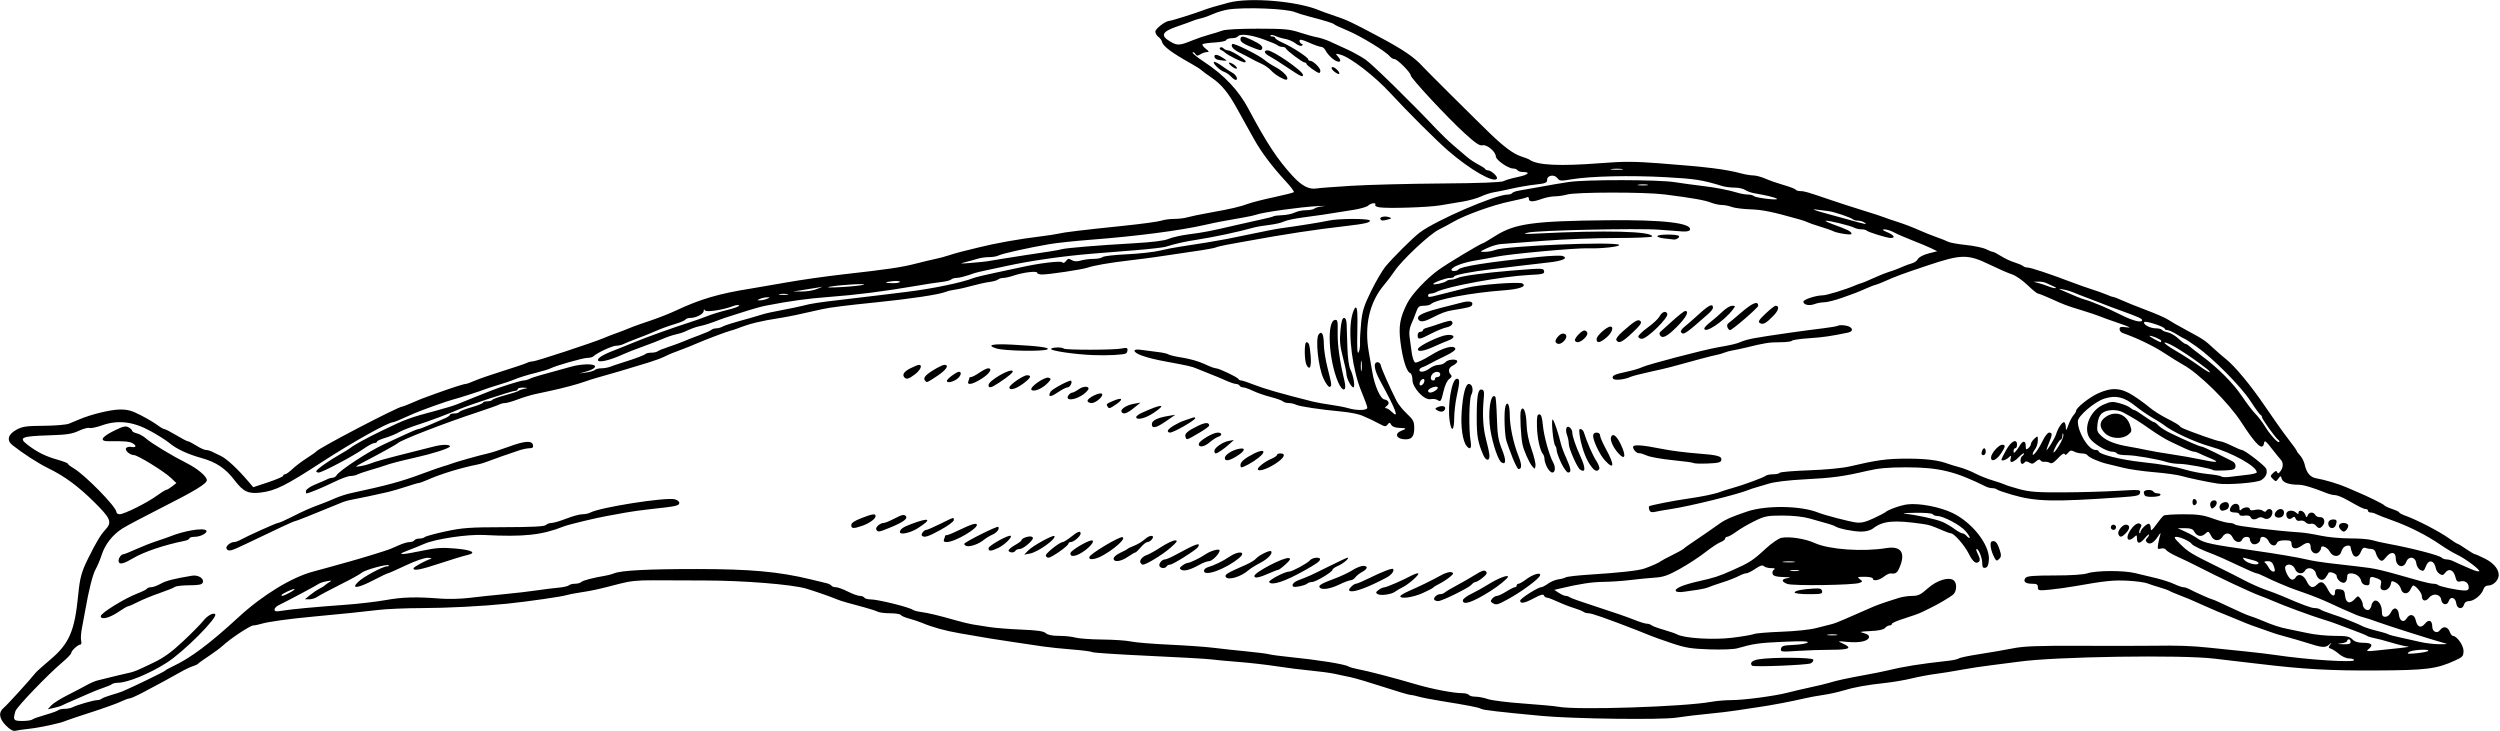 <?xml version="1.0" encoding="UTF-8" standalone="no"?>
<!-- Created with Inkscape (http://www.inkscape.org/) -->

<svg
   xmlns:dc="http://purl.org/dc/elements/1.1/"
   xmlns:cc="http://creativecommons.org/ns#"
   xmlns:rdf="http://www.w3.org/1999/02/22-rdf-syntax-ns#"
   xmlns:svg="http://www.w3.org/2000/svg"
   xmlns="http://www.w3.org/2000/svg"
   xmlns:sodipodi="http://sodipodi.sourceforge.net/DTD/sodipodi-0.dtd"
   xmlns:inkscape="http://www.inkscape.org/namespaces/inkscape"
   id="svg4238"
   version="1.1"
   inkscape:version="0.91 r13725"
   width="1349.062"
   height="394.688"
   viewBox="0 0 1349.062 394.688"
   sodipodi:docname="Dolphin.svg">
  <defs
     id="defs4242" />
  <sodipodi:namedview
     pagecolor="#ffffff"
     bordercolor="#666666"
     borderopacity="1"
     objecttolerance="10"
     gridtolerance="10"
     guidetolerance="10"
     inkscape:pageopacity="0"
     inkscape:pageshadow="2"
     inkscape:window-width="1600"
     inkscape:window-height="837"
     id="namedview4240"
     showgrid="false"
     inkscape:zoom="0.77016447"
     inkscape:cx="674.53125"
     inkscape:cy="197.34375"
     inkscape:window-x="-8"
     inkscape:window-y="-8"
     inkscape:window-maximized="1"
     inkscape:current-layer="svg4238" />
  <path
     style="fill:#000000"
     d="m 3.258,391.571 c -3.821,-3.821 -4.222,-7.213 -1.149,-9.713 1.793,-1.458 14.216,-15.116 17.109,-18.81 0.516,-0.658 4.102,-3.87 7.969,-7.137 10.186,-8.606 13.121,-15.416 15.004,-34.816 0.898,-9.254 1.784,-12.522 5.334,-19.688 4.324,-8.726 6.829,-12.916 9.282,-15.52 3.818,-4.055 3.033,-6.025 -5.948,-14.927 -8.744,-8.667 -15.989,-13.989 -25.078,-18.422 -5.149,-2.512 -13.596,-7.974 -19.071,-12.333 -3.261,-2.596 -2.41,-5.824 2.196,-8.327 3.213,-1.746 5.322,-2.049 14.722,-2.114 6.034,-0.042 12.152,-0.553 13.594,-1.136 1.442,-0.583 3.888,-1.606 5.435,-2.273 6.216,-2.681 16.87,-5.292 21.881,-5.362 4.269,-0.059 6.498,0.54 11.401,3.062 3.352,1.725 7.399,4.12 8.995,5.322 1.596,1.202 3.308,2.186 3.805,2.186 0.497,0 3.356,1.477 6.353,3.281 2.997,1.805 5.828,3.281 6.292,3.281 0.463,0 2.513,1.055 4.555,2.344 2.042,1.289 4.36,2.344 5.15,2.344 0.791,0 2.17,0.36 3.066,0.8 0.895,0.44 3.13,1.518 4.967,2.396 3.222,1.541 9.004,6.882 14.772,13.646 l 2.77,3.248 8.075,-2.683 c 4.441,-1.476 8.075,-3.043 8.075,-3.482 0,-0.439 0.445,-0.799 0.988,-0.799 0.544,0 2.337,-1.277 3.984,-2.837 1.648,-1.56 5.105,-4.183 7.684,-5.829 2.578,-1.645 4.9,-3.283 5.159,-3.64 1.334,-1.835 44.304,-24.257 46.488,-24.257 0.314,0 2.111,-0.676 3.993,-1.502 5.164,-2.266 6.607,-2.832 13.735,-5.391 9.252,-3.321 15.381,-5.294 16.449,-5.294 0.503,0 2.703,-0.788 4.889,-1.75 2.186,-0.963 9.037,-3.33 15.224,-5.261 6.188,-1.931 11.983,-3.885 12.878,-4.343 0.895,-0.458 2.38,-0.833 3.299,-0.833 1.649,0 32.74,-10.236 38.198,-12.576 1.547,-0.663 4.289,-1.733 6.094,-2.378 3.164,-1.131 5.11,-1.884 9.609,-3.719 1.16,-0.473 5.484,-1.987 9.609,-3.364 4.125,-1.377 10.061,-3.708 13.191,-5.181 13.613,-6.405 23.584,-9.338 41.184,-12.116 3.094,-0.488 11.742,-1.977 19.219,-3.309 7.477,-1.331 20.977,-3.255 30,-4.275 24.809,-2.803 31.688,-3.817 39.375,-5.802 3.867,-0.999 8.719,-2.159 10.781,-2.578 2.062,-0.419 5.227,-1.267 7.031,-1.883 1.805,-0.616 4.758,-1.48 6.562,-1.919 1.805,-0.439 6.023,-1.485 9.375,-2.324 9.322,-2.333 22.052,-4.604 33.815,-6.033 3.903,-0.474 8.153,-1.127 9.444,-1.451 3.017,-0.757 12.814,-1.942 35.023,-4.235 9.797,-1.012 19.036,-2.266 20.531,-2.787 1.495,-0.521 4.629,-0.947 6.965,-0.947 2.336,0 5.542,-0.386 7.126,-0.858 1.583,-0.472 6.887,-1.575 11.785,-2.45 11.64,-2.081 16.523,-3.213 21.094,-4.889 2.062,-0.756 8.317,-2.347 13.899,-3.535 5.582,-1.188 10.394,-2.405 10.693,-2.704 0.299,-0.299 -1.526,-2.781 -4.056,-5.515 C 686.439,89.859 680.649,82.175 676.668,75 c -1.287,-2.32 -3.175,-5.695 -4.195,-7.5 -1.02,-1.805 -3.242,-5.812 -4.939,-8.906 -4.606,-8.399 -8.421,-13.062 -13.546,-16.551 -2.533,-1.725 -5.071,-3.595 -5.64,-4.155 -0.569,-0.56 -2.99,-2.111 -5.379,-3.445 C 632.226,28.444 627.575,24.959 627.03,22.5 c -0.171,-0.773 -1.05,-1.958 -1.952,-2.631 -0.902,-0.674 -1.635,-1.939 -1.629,-2.812 0.011,-1.573 5.543,-5.806 7.588,-5.806 1,0 14.089,-4.104 18.182,-5.7 2.632,-1.027 7.522,-2.485 13.874,-4.136 11.488,-2.987 37.266,-0.773 48.939,4.204 1.031,0.44 3.984,1.51 6.562,2.378 8.615,2.901 9.792,3.446 25.781,11.958 12.807,6.817 18.976,11.029 23.35,15.944 1.638,1.84 29.508,29.54 36.513,36.291 7.319,7.053 12.605,10.947 16.543,12.188 2.062,0.65 4.172,1.483 4.688,1.851 4.153,2.967 16.254,3.535 38.438,1.802 12.238,-0.956 18.021,-0.94 31.406,0.083 26.38,2.017 35.696,3.174 44.531,5.53 2.062,0.55 4.915,1.01 6.338,1.022 1.424,0.012 4.377,0.813 6.562,1.778 2.186,0.966 6.631,2.515 9.878,3.443 3.247,0.928 6.12,2.036 6.383,2.463 0.264,0.427 1.374,0.776 2.467,0.776 2.179,0 3.711,0.445 16.183,4.706 4.641,1.585 12.656,4.179 17.812,5.765 5.156,1.586 10.219,3.236 11.25,3.668 1.031,0.432 4.43,1.597 7.554,2.588 3.123,0.992 7.975,2.842 10.781,4.113 2.807,1.27 7.212,3.045 9.79,3.943 2.578,0.898 5.469,2.048 6.423,2.555 0.955,0.507 5.292,1.289 9.637,1.737 4.346,0.448 9.219,1.473 10.83,2.276 1.611,0.804 3.295,1.461 3.742,1.461 0.447,0 2.386,1.011 4.309,2.246 1.923,1.235 5.183,2.763 7.245,3.394 2.062,0.632 4.151,1.52 4.641,1.973 0.49,0.453 1.617,0.824 2.505,0.824 1.654,0 12.117,3.487 23.792,7.929 3.609,1.373 8.672,3.157 11.25,3.963 2.578,0.807 6.017,2.047 7.642,2.756 1.625,0.709 3.285,1.289 3.688,1.289 0.404,0 2.449,0.794 4.546,1.763 2.096,0.97 8.03,3.352 13.187,5.294 5.156,1.942 10.43,4.259 11.719,5.151 1.289,0.891 5.719,3.43 9.844,5.641 9.218,4.941 9.87,5.379 14.793,9.936 2.176,2.015 5.034,4.498 6.35,5.518 4.857,3.764 13.76,14.503 21.415,25.832 4.329,6.406 9.918,14.275 12.422,17.486 2.503,3.212 4.552,6.077 4.552,6.367 0,0.29 0.823,1.411 1.828,2.491 1.006,1.079 2.116,3.27 2.467,4.869 0.991,4.513 3.019,6.913 6.296,7.451 4.299,0.706 12.174,3.065 16.32,4.89 1.957,0.861 4.401,1.915 5.433,2.342 5.734,2.374 14.521,6.695 14.916,7.335 0.252,0.408 2.167,1.305 4.255,1.995 2.088,0.689 3.797,1.523 3.797,1.852 0,0.33 1.582,1.156 3.516,1.837 5.721,2.014 18.178,8.462 22.971,11.89 2.45,1.753 4.695,3.187 4.987,3.187 0.293,0 2.372,1.266 4.62,2.812 2.248,1.547 4.392,2.812 4.763,2.812 0.371,0 2.913,1.133 5.649,2.519 4.955,2.509 7.78,6.374 7.067,9.669 -0.52,2.402 -3.14,4.688 -5.374,4.688 -1.392,0 -2.367,0.734 -2.801,2.109 -0.919,2.911 -5.103,6.326 -7.751,6.327 -1.408,7.3e-4 -2.373,0.674 -2.688,1.876 -0.756,2.891 -3.839,2.38 -4.194,-0.695 -0.366,-3.173 -3.156,-3.987 -4.047,-1.18 -0.815,2.567 -3.653,2.069 -4.049,-0.711 -0.449,-3.146 -4.396,-3.815 -6.582,-1.117 -1.894,2.339 -3.9,1.823 -3.9,-1.003 0,-1.608 -3.31,-5.606 -4.642,-5.606 -0.296,0 -0.955,0.949 -1.464,2.109 -1.269,2.893 -4.439,2.753 -5.142,-0.227 -0.303,-1.285 -1.588,-2.857 -2.855,-3.494 -2.028,-1.019 -2.338,-0.944 -2.594,0.628 -0.395,2.422 -2.635,4.133 -4.484,3.424 -1.087,-0.417 -1.35,-1.249 -0.928,-2.932 0.485,-1.932 0.158,-2.514 -1.837,-3.273 -3.601,-1.369 -4.179,-1.164 -4.179,1.486 0,1.959 -0.392,2.353 -2.1,2.109 -1.202,-0.172 -2.251,-1.091 -2.453,-2.151 -0.451,-2.364 -2.825,-4.174 -5.525,-4.212 -1.608,-0.023 -2.109,0.503 -2.109,2.214 0,1.234 -0.621,2.482 -1.379,2.773 -1.544,0.593 -4.246,-1.677 -4.246,-3.567 0,-1.373 -4.066,-2.784 -4.487,-1.558 -0.147,0.429 -0.861,1.579 -1.586,2.554 -1.646,2.215 -4.396,0.874 -5.194,-2.534 -0.637,-2.719 -4.539,-3.662 -5.804,-1.402 -1.291,2.307 -4.414,1.817 -5.429,-0.853 -0.907,-2.385 -4.034,-3.222 -5.17,-1.384 -0.801,1.297 1.53,6.382 3.224,7.032 0.748,0.287 1.724,-0.128 2.168,-0.922 1.438,-2.57 4.384,-1.677 6.06,1.837 1.688,3.539 3.347,4.098 5.57,1.875 2.282,-2.282 3.72,-1.622 5.96,2.737 1.758,3.422 3.75,4.217 3.75,1.497 0,-1.646 0.473,-1.961 2.578,-1.719 2.159,0.248 2.627,0.801 2.876,3.397 0.378,3.933 2.507,4.795 5.065,2.05 1.892,-2.03 2.031,-2.048 3.229,-0.41 0.689,0.942 1.252,2.294 1.252,3.006 0,2.183 2.389,4.021 3.623,2.787 0.586,-0.586 1.065,-1.529 1.065,-2.096 0,-0.567 0.5,-1.532 1.112,-2.143 1.759,-1.759 4.513,1.354 4.513,5.101 0,2.522 0.371,3.136 1.895,3.136 1.119,0 2.339,-0.974 2.98,-2.38 1.48,-3.249 3.956,-2.598 4.319,1.136 0.347,3.571 2.564,4.718 4.165,2.155 1.76,-2.818 4.204,-2.309 4.936,1.027 0.819,3.726 2.829,4.436 4.993,1.764 2.027,-2.504 3.9,-1.765 3.9,1.539 0,2.873 2.651,4.093 4.223,1.943 1.666,-2.279 4.129,-1.904 5.152,0.785 0.49,1.289 1.266,2.344 1.724,2.344 2.141,0 5.776,5.081 5.776,8.073 0,2.823 -0.437,3.33 -4.453,5.171 -10.094,4.627 -15.289,5.282 -43.072,5.433 -24.619,0.134 -39.175,-0.702 -63.569,-3.651 -4.125,-0.499 -9.398,-1.113 -11.719,-1.364 -2.32,-0.252 -7.458,-0.86 -11.416,-1.352 -17.673,-2.197 -86.573,-1.135 -105.771,1.631 -3.352,0.483 -9.891,1.322 -14.531,1.866 -4.641,0.543 -12.023,1.661 -16.406,2.484 -4.383,0.823 -10.711,1.843 -14.062,2.266 -3.352,0.423 -9.047,1.494 -12.656,2.379 -3.609,0.885 -9.938,1.977 -14.062,2.427 -10.471,1.142 -16.967,2.311 -22.969,4.135 -2.836,0.862 -7.688,1.931 -10.781,2.376 -3.094,0.445 -7.523,1.255 -9.844,1.801 -7.139,1.679 -18.914,3.91 -25.312,4.796 -3.352,0.464 -8.625,1.259 -11.719,1.767 -3.094,0.508 -10.055,1.34 -15.469,1.849 -5.414,0.509 -13.008,1.426 -16.875,2.037 -8.049,1.272 -55.553,0.669 -72.656,-0.924 -22.257,-2.072 -31.914,-3.198 -32.812,-3.826 -1.024,-0.716 -7.115,-1.909 -21.562,-4.223 C 772.5,377.45 766.986,376.375 765.402,375.887 763.819,375.399 761.893,375 761.123,375 c -0.77,0 -7.279,-1.922 -14.465,-4.272 -7.185,-2.35 -15.174,-4.716 -17.752,-5.259 -2.578,-0.543 -6.586,-1.396 -8.906,-1.897 -2.32,-0.5 -8.016,-1.263 -12.656,-1.694 -4.641,-0.432 -12.867,-1.472 -18.281,-2.311 -5.414,-0.84 -14.695,-1.902 -20.625,-2.361 -5.93,-0.459 -12.68,-1.086 -15,-1.394 -2.32,-0.307 -17.417,-1.163 -33.549,-1.901 -16.132,-0.738 -29.809,-1.638 -30.395,-2 -0.585,-0.362 -5.527,-1.005 -10.982,-1.43 -5.455,-0.425 -12.449,-1.152 -15.543,-1.617 -3.094,-0.465 -10.266,-1.527 -15.938,-2.361 -10.315,-1.517 -13.269,-2 -29.062,-4.751 -8.142,-1.418 -14.729,-3.244 -20.625,-5.717 -1.547,-0.649 -4.588,-1.651 -6.757,-2.227 -2.17,-0.576 -4.198,-1.458 -4.508,-1.959 -0.31,-0.502 -2.865,-0.912 -5.677,-0.912 -2.812,0 -5.846,-0.376 -6.742,-0.836 -0.895,-0.46 -4.159,-1.526 -7.253,-2.369 -3.094,-0.843 -7.312,-1.992 -9.375,-2.553 -2.062,-0.561 -4.594,-1.393 -5.625,-1.849 -2.531,-1.12 -12.354,-4.543 -16.406,-5.718 -7.842,-2.272 -33.918,-4.35 -54.844,-4.37 -9.281,-0.008 -21.727,-0.053 -27.656,-0.099 -8.189,-0.063 -12.584,0.393 -18.281,1.898 -10.779,2.847 -14.241,3.613 -21.094,4.667 -3.352,0.515 -6.717,1.167 -7.479,1.448 -2.027,0.747 -20.768,3.452 -31.896,4.603 -13.087,1.354 -32.706,2.367 -46.113,2.382 -8.411,0.009 -19.09,0.47 -23.731,1.024 -8.944,1.067 -17.9,1.983 -34.688,3.548 -13.304,1.24 -24.557,2.8 -28.192,3.909 -1.583,0.483 -3.538,0.878 -4.344,0.878 -1.615,0 -12.267,7.041 -16.282,10.762 -1.401,1.298 -4.912,3.915 -7.802,5.816 -2.89,1.9 -5.466,3.742 -5.724,4.093 -0.258,0.351 -1.523,0.95 -2.812,1.331 -1.289,0.381 -4.242,1.785 -6.562,3.12 -2.32,1.335 -6.328,3.554 -8.906,4.932 -2.578,1.378 -7.561,4.038 -11.073,5.913 -3.512,1.874 -6.913,3.408 -7.558,3.408 -0.645,0 -2.835,0.8 -4.865,1.778 -2.03,0.978 -9.176,3.545 -15.879,5.704 -6.703,2.159 -13.031,4.285 -14.062,4.724 -3.061,1.304 -13.649,3.574 -19.688,4.22 -3.094,0.331 -6.374,0.81 -7.289,1.065 -1.06,0.295 -2.846,-0.72 -4.922,-2.796 z m 14.133,-3.287 c 0.49,-0.428 3.633,-1.554 6.984,-2.502 3.352,-0.948 6.495,-2.074 6.984,-2.502 0.49,-0.428 2.078,-0.779 3.528,-0.779 1.451,0 3.37,-0.383 4.266,-0.851 2.321,-1.213 11.392,-3.837 13.267,-3.837 0.869,0 1.981,-0.349 2.47,-0.774 0.49,-0.426 2.789,-1.318 5.109,-1.982 2.32,-0.664 5.062,-1.557 6.094,-1.984 4.983,-2.064 22.556,-10.585 22.969,-11.137 0.258,-0.345 2.083,-1.378 4.056,-2.297 9.634,-4.484 19.974,-12.212 35.712,-26.69 12.99,-11.95 28.836,-21.592 40.389,-24.575 1.547,-0.399 5.977,-1.615 9.844,-2.7 3.867,-1.086 8.508,-2.381 10.312,-2.878 6.037,-1.663 19.197,-5.726 21.094,-6.514 1.031,-0.428 3.415,-1.454 5.298,-2.28 1.883,-0.826 4.284,-1.502 5.335,-1.502 1.052,0 2.173,-0.422 2.492,-0.938 0.319,-0.516 1.525,-0.938 2.68,-0.938 1.156,0 2.502,-0.373 2.992,-0.829 0.49,-0.456 5.531,-1.827 11.203,-3.047 9.077,-1.952 12.868,-2.224 31.645,-2.269 15.233,-0.037 21.653,-0.372 22.453,-1.172 0.616,-0.616 2.011,-1.12 3.099,-1.12 1.088,0 4.67,-1.055 7.959,-2.344 3.289,-1.289 7.172,-2.344 8.628,-2.344 1.456,0 3.38,-0.402 4.275,-0.894 5.17,-2.839 40.678,-8.416 45.647,-7.169 1.313,0.33 2.387,1.205 2.387,1.945 0,1.499 -1.791,1.893 -15,3.295 -4.898,0.52 -11.227,1.393 -14.062,1.939 -2.836,0.547 -7.266,1.354 -9.844,1.795 -5.688,0.972 -20.844,4.631 -23.438,5.657 -11.887,4.706 -21.482,5.734 -43.125,4.619 -8.778,-0.452 -26.015,2.107 -32.109,4.767 -2.663,1.162 -5.331,2.239 -10.078,4.067 -5.335,2.055 -1.647,1.908 9.049,-0.36 7.381,-1.565 10.506,-1.772 17.694,-1.172 9.082,0.758 11.953,2.368 6.353,3.562 -1.703,0.363 -8.064,2.3 -14.136,4.304 -10.999,3.63 -14.741,4.354 -14.741,2.853 0,-0.726 6.065,-4.064 9.375,-5.159 0.773,-0.256 0.024,-0.499 -1.665,-0.539 -1.821,-0.044 -6.695,1.642 -11.979,4.145 -4.9,2.32 -9.198,4.219 -9.552,4.219 -0.354,0 -3.941,1.716 -7.972,3.813 -8.421,4.381 -12.207,4.713 -7.927,0.694 2.974,-2.792 13.184,-8.257 15.426,-8.257 0.815,0 1.219,-0.263 0.898,-0.584 -0.817,-0.816 -13.057,2.579 -14.539,4.034 -0.669,0.657 -5.871,3.524 -11.559,6.371 -5.688,2.847 -11.246,5.81 -12.351,6.584 -1.105,0.774 -3.075,1.392 -4.379,1.374 l -2.37,-0.034 2.734,-2.235 c 1.503,-1.229 3.824,-2.795 5.156,-3.48 1.333,-0.685 2.634,-1.493 2.891,-1.796 0.258,-0.303 1.312,-1.06 2.344,-1.683 1.62,-0.978 1.429,-1.048 -1.406,-0.515 -1.805,0.34 -3.717,0.967 -4.25,1.393 -0.899,0.72 -17.01,9.3 -21.758,11.589 -1.156,0.557 -2.105,1.596 -2.109,2.308 -0.006,1.005 0.887,1.145 3.977,0.624 4.843,-0.816 17.507,-2.006 34.453,-3.237 6.961,-0.506 16.664,-1.639 21.562,-2.519 9.156,-1.644 16.453,-1.842 29.531,-0.798 4.125,0.329 11.086,0.158 15.469,-0.38 4.383,-0.538 12.82,-1.437 18.75,-1.998 5.93,-0.561 13.945,-1.492 17.812,-2.068 3.867,-0.577 9.141,-1.234 11.719,-1.461 2.578,-0.227 5.088,-0.796 5.578,-1.264 0.49,-0.468 1.988,-0.851 3.328,-0.851 1.341,0 2.856,-0.418 3.367,-0.929 0.86,-0.86 6.285,-2.281 13.04,-3.414 1.547,-0.26 3.656,-0.832 4.688,-1.272 3.675,-1.568 18.197,-2.325 44.531,-2.32 28.834,0.005 44.287,1.401 61.406,5.55 3.609,0.875 7.518,1.82 8.686,2.1 1.168,0.28 2.353,0.881 2.633,1.335 0.281,0.454 1.343,0.826 2.361,0.826 1.018,0 3.932,1.055 6.476,2.344 2.544,1.289 5.458,2.344 6.476,2.344 1.018,0 2.112,0.422 2.43,0.938 0.319,0.516 1.814,0.938 3.323,0.938 3.937,0 20.857,4.183 22.927,5.668 0.516,0.37 2.414,0.871 4.219,1.113 3.941,0.529 10.494,2.099 18.75,4.494 3.352,0.972 7.57,1.992 9.375,2.266 1.805,0.274 5.812,0.903 8.906,1.398 3.094,0.495 10.841,1.112 17.217,1.37 8.651,0.351 12,0.839 13.199,1.925 1.071,0.97 3.459,1.454 7.164,1.454 3.057,0 7.029,0.422 8.827,0.938 1.799,0.516 8.335,0.986 14.525,1.044 6.19,0.059 13.153,0.536 15.474,1.061 2.32,0.525 11.602,1.293 20.625,1.708 9.023,0.415 19.781,1.177 23.906,1.693 4.125,0.517 12.141,1.388 17.812,1.937 5.672,0.548 11.156,1.246 12.188,1.55 1.031,0.304 5.672,0.937 10.312,1.406 16.239,1.641 30.477,3.916 32.557,5.202 0.618,0.382 2.827,1.013 4.908,1.402 5.487,1.025 19.546,4.697 31.909,8.334 8.398,2.47 19.972,4.663 24.61,4.663 1.614,0 3.196,0.422 3.515,0.938 0.319,0.516 1.926,0.944 3.571,0.951 1.645,0.007 4.679,0.598 6.742,1.312 2.062,0.714 10.711,1.789 19.219,2.388 8.508,0.599 16.945,1.38 18.75,1.735 9.635,1.895 67.676,0.03 82.438,-2.649 2.802,-0.508 7.653,-0.928 10.781,-0.932 6.908,-0.009 23.476,-2.2 30.531,-4.037 2.836,-0.738 8.531,-2.071 12.656,-2.962 4.125,-0.891 8.555,-1.959 9.844,-2.373 3.422,-1.099 9.657,-2.46 19.219,-4.193 4.641,-0.841 9.914,-1.897 11.719,-2.346 8.662,-2.154 18.165,-3.674 33.281,-5.324 2.578,-0.281 5.109,-0.854 5.625,-1.271 0.516,-0.418 5.578,-1.469 11.25,-2.336 5.672,-0.867 13.688,-2.251 17.812,-3.076 5.996,-1.199 13.328,-1.477 36.562,-1.388 15.984,0.062 33.492,0.046 38.906,-0.035 13.875,-0.207 20.781,0.028 30.469,1.038 4.641,0.484 13.289,1.374 19.219,1.978 5.93,0.604 13.312,1.481 16.406,1.948 17.101,2.582 42.656,4.25 42.656,2.784 0,-0.494 -1.2,-0.898 -2.667,-0.898 -1.496,0 -3.862,-1.031 -5.391,-2.349 -1.498,-1.292 -3.484,-2.593 -4.414,-2.891 -1.423,-0.456 -1.5,-0.789 -0.485,-2.104 1.087,-1.408 1.021,-1.405 -0.672,0.029 -1.951,1.653 -3.87,1.478 -11.684,-1.063 -1.805,-0.587 -4.547,-1.416 -6.094,-1.842 -9.292,-2.561 -11.437,-3.191 -13.125,-3.849 -1.031,-0.402 -3.984,-1.442 -6.562,-2.31 -2.578,-0.868 -5.742,-2.024 -7.031,-2.568 -1.289,-0.545 -3.188,-1.327 -4.219,-1.739 -1.031,-0.412 -3.562,-1.453 -5.625,-2.314 -2.062,-0.861 -4.594,-1.89 -5.625,-2.286 -1.031,-0.396 -4.195,-1.779 -7.031,-3.072 -6.206,-2.83 -10.603,-4.69 -15,-6.345 -1.805,-0.679 -3.703,-1.51 -4.219,-1.847 -0.516,-0.336 -2.836,-1.153 -5.156,-1.816 -2.32,-0.662 -5.273,-1.632 -6.562,-2.155 -1.289,-0.523 -5.93,-1.156 -10.312,-1.408 -7.687,-0.441 -12.518,0.05 -28.594,2.904 -4.125,0.732 -10.348,1.598 -13.828,1.923 -5.926,0.554 -6.328,0.47 -6.328,-1.31 0,-1.541 -0.61,-1.901 -3.226,-1.901 -3.592,0 -4.974,-1.308 -3.394,-3.212 0.787,-0.948 4.556,-1.255 15.436,-1.255 8.932,0 15.73,-0.441 17.915,-1.162 4.768,-1.573 19.435,-1.633 25.769,-0.105 2.836,0.684 7.898,1.9 11.25,2.702 3.352,0.802 7.755,2.234 9.785,3.182 2.03,0.948 4.251,1.724 4.935,1.724 0.684,0 1.975,0.385 2.871,0.856 3.485,1.832 12.161,5.706 12.78,5.706 0.359,0 4.536,1.861 9.281,4.136 4.746,2.275 9.684,4.439 10.973,4.81 1.289,0.371 4.031,1.393 6.094,2.271 6.278,2.674 10.116,3.938 14.531,4.786 2.32,0.446 7.172,1.457 10.781,2.247 3.609,0.79 10.043,1.437 14.297,1.437 6.485,0 8.038,0.303 9.61,1.875 1.319,1.319 3.125,1.875 6.094,1.875 4.494,0 5.38,1.193 2.578,3.471 -1.441,1.172 -0.901,1.254 4.453,0.674 3.352,-0.363 9.047,-0.96 12.656,-1.328 3.609,-0.367 5.506,-0.73 4.216,-0.805 -1.291,-0.076 -5.298,-1.027 -8.906,-2.114 -3.608,-1.087 -7.825,-2.195 -9.372,-2.462 -1.547,-0.267 -3.234,-0.793 -3.75,-1.17 -0.516,-0.377 -4.101,-1.834 -7.969,-3.239 -3.867,-1.404 -7.875,-2.911 -8.906,-3.349 -1.031,-0.437 -4.195,-1.495 -7.031,-2.35 -5.995,-1.808 -21.283,-7.444 -26.719,-9.851 -2.062,-0.913 -5.226,-2.186 -7.031,-2.828 -4.838,-1.723 -22.773,-10.149 -34.219,-16.078 -2.578,-1.335 -7.219,-3.57 -10.312,-4.966 -3.094,-1.396 -5.94,-3.091 -6.326,-3.766 -0.409,-0.717 -1.543,-1.007 -2.725,-0.698 -1.849,0.483 -1.977,0.253 -1.488,-2.665 0.295,-1.757 0.827,-4.038 1.184,-5.07 0.356,-1.031 -0.243,-0.49 -1.332,1.203 -2.272,3.531 -4.439,4.671 -5.97,3.14 -0.791,-0.791 -0.775,-1.349 0.063,-2.187 0.619,-0.619 1.125,-1.495 1.125,-1.947 0,-0.452 -1.093,0.477 -2.429,2.065 -2.602,3.092 -4.133,3.043 -4.133,-0.131 0,-1.884 -0.075,-1.897 -1.816,-0.322 -0.999,0.904 -2.225,1.391 -2.724,1.082 -2.301,-1.422 3.304,-9.672 5.896,-8.678 1.249,0.479 1.34,0.96 0.484,2.559 -0.58,1.083 -0.809,2.214 -0.509,2.514 0.3,0.3 0.545,0.132 0.545,-0.372 0,-1.499 3.788,-5.107 4.743,-4.517 0.485,0.3 0.882,1.427 0.882,2.505 0,1.532 0.647,1.059 2.963,-2.165 1.629,-2.269 3.422,-4.435 3.984,-4.814 0.562,-0.379 5.321,-0.695 10.575,-0.703 7.857,-0.012 10.707,0.402 16.051,2.329 3.574,1.289 7.522,2.344 8.775,2.344 1.252,0 2.69,0.413 3.195,0.917 0.795,0.795 22.585,3.407 35.083,4.206 2.32,0.148 7.316,0.941 11.101,1.762 3.785,0.821 10.859,1.481 15.72,1.468 4.86,-0.013 10.201,0.398 11.867,0.913 1.667,0.516 5.562,1.399 8.655,1.964 12.474,2.276 27.651,6.203 28.934,7.486 0.535,0.535 1.737,0.972 2.672,0.972 0.935,0 2.433,0.373 3.328,0.828 0.895,0.455 2.683,1.271 3.972,1.812 1.289,0.541 3.91,1.685 5.824,2.543 1.914,0.858 3.917,1.414 4.45,1.235 1.217,-0.407 -7.639,-7.049 -12.104,-9.078 -1.83,-0.832 -5.858,-3.256 -8.952,-5.386 -7.228,-4.978 -16.898,-9.859 -25.781,-13.012 -3.867,-1.373 -7.764,-2.891 -8.659,-3.375 -0.895,-0.484 -2.267,-0.879 -3.047,-0.879 -0.78,0 -1.419,-0.422 -1.419,-0.938 0,-0.516 -0.527,-0.94 -1.172,-0.943 -1.21,-0.006 -2.753,-0.759 -10.258,-5.005 -2.42,-1.369 -5.247,-2.489 -6.284,-2.489 -1.037,0 -3.065,-0.474 -4.507,-1.054 -7.734,-3.109 -12.678,-4.571 -15.462,-4.571 -4.907,0 -8.197,-1.157 -8.814,-3.099 -0.599,-1.887 -0.65,-1.891 -1.912,-0.165 -1.222,1.671 -1.389,1.681 -2.895,0.175 -1.506,-1.506 -1.499,-1.693 0.122,-3.239 1.313,-1.253 1.826,-1.352 2.171,-0.419 0.335,0.907 0.781,0.786 1.733,-0.469 1.616,-2.131 1.686,-4.743 0.17,-6.34 -0.644,-0.679 -2.859,-3.409 -4.922,-6.066 -3.107,-4.004 -3.801,-4.504 -4.05,-2.917 -0.71,4.539 -4.14,1.403 -12.391,-11.329 -6.83,-10.539 -22.889,-26.351 -31.46,-30.976 -1.595,-0.861 -6.113,-3.662 -10.04,-6.226 -5.97,-3.897 -14.77,-8.131 -22.45,-10.801 -0.902,-0.314 -1.641,-1.253 -1.641,-2.088 0,-1.251 0.701,-1.417 3.984,-0.944 2.749,0.396 1.369,-0.312 -4.453,-2.285 -4.641,-1.573 -9.281,-3.242 -10.312,-3.71 -1.031,-0.468 -5.461,-1.948 -9.844,-3.29 -8.394,-2.571 -8.584,-2.642 -17.135,-6.496 -2.979,-1.342 -5.802,-2.441 -6.273,-2.441 -0.471,0 -3.039,-2.093 -5.707,-4.65 -2.668,-2.558 -6.384,-5.128 -8.258,-5.713 -1.874,-0.584 -7.261,-2.93 -11.971,-5.214 -11.953,-5.795 -15.301,-5.753 -33.702,0.415 -14.171,4.75 -16.297,5.537 -23.584,8.732 -2.186,0.958 -4.231,1.742 -4.546,1.742 -0.314,0 -2.112,0.676 -3.995,1.502 -5.923,2.599 -7.007,3.022 -14.026,5.477 -3.769,1.318 -8.066,2.397 -9.548,2.397 -1.483,0 -3.833,0.433 -5.224,0.961 -2.873,1.092 -6.031,0.412 -6.031,-1.299 0,-1.17 6.858,-3.413 10.437,-3.413 2.067,0 12.303,-3.121 17.361,-5.294 1.625,-0.698 3.196,-1.269 3.492,-1.269 0.296,0 3.185,-1.208 6.421,-2.684 3.236,-1.476 6.938,-2.979 8.227,-3.34 1.289,-0.361 3.293,-1.051 4.453,-1.535 1.16,-0.483 3.059,-1.274 4.219,-1.757 1.16,-0.483 3.059,-1.145 4.22,-1.47 1.161,-0.325 2.525,-1.366 3.031,-2.312 0.524,-0.98 2.958,-2.243 5.651,-2.933 l 4.731,-1.212 -3.294,-1.602 c -1.811,-0.881 -6.359,-2.785 -10.105,-4.231 -3.747,-1.446 -8.196,-3.385 -9.887,-4.308 -1.692,-0.923 -4.012,-1.656 -5.156,-1.63 -1.581,0.037 -1.236,0.399 1.435,1.507 3.692,1.531 4.66,3.142 1.875,3.119 -2.047,-0.017 -12.126,-3.128 -13.015,-4.017 -0.361,-0.361 -1.647,-0.657 -2.857,-0.657 -1.21,0 -2.933,-0.402 -3.828,-0.894 -1.84,-1.011 -13.224,-3.811 -15.282,-3.76 -0.741,0.019 0.763,0.813 3.341,1.765 8.361,3.089 9.651,3.692 10.368,4.853 0.535,0.866 -0.346,0.999 -3.638,0.547 -2.39,-0.328 -5.092,-0.985 -6.006,-1.46 -0.914,-0.476 -4.192,-1.628 -7.286,-2.561 -3.094,-0.933 -6.047,-1.954 -6.562,-2.268 -0.516,-0.315 -2.625,-1.047 -4.688,-1.627 -14.645,-4.12 -19.638,-5.143 -26.25,-5.377 -4.125,-0.146 -8.688,-0.733 -10.139,-1.304 -1.452,-0.571 -3.826,-1.039 -5.276,-1.039 -1.45,0 -4.06,-0.568 -5.798,-1.263 -3.322,-1.327 -10.384,-2.571 -25.193,-4.439 -10.636,-1.342 -47.852,-1.302 -52.494,0.057 -1.801,0.527 -4.754,0.964 -6.562,0.972 -1.808,0.008 -4.975,0.622 -7.037,1.365 -4.921,1.773 -7.031,1.765 -7.031,-0.028 0,-0.804 -0.441,-1.189 -0.981,-0.855 -0.539,0.333 -4.757,1.38 -9.373,2.325 -8.929,1.829 -24.222,7.334 -30.428,10.952 -2.062,1.202 -5.597,3.097 -7.853,4.21 -4.925,2.429 -19.751,16.31 -23.797,22.28 -1.591,2.348 -4.051,5.615 -5.466,7.26 -8.156,9.482 -11.087,22.284 -8.435,36.852 0.61,3.352 1.461,8.203 1.891,10.781 1.152,6.905 4.255,14.002 6.298,14.405 2.553,0.504 3.234,2.191 1.436,3.558 -0.993,0.755 -1.141,1.207 -0.401,1.226 0.645,0.016 2,0.858 3.013,1.871 4.391,4.391 2.465,-0.856 -5.949,-16.203 -3.524,-6.428 -4.116,-10.482 -1.529,-10.482 0.766,0 1.544,0.844 1.728,1.875 0.301,1.686 4.346,10.797 8.456,19.043 0.851,1.708 3.341,4.79 5.532,6.848 3.496,3.284 3.984,4.24 3.984,7.795 0,4.825 -1.52,6.397 -5.79,5.987 -3.975,-0.383 -4.787,-3.169 -1.309,-4.491 3.225,-1.226 3.047,-1.511 -1.017,-1.627 -2.146,-0.061 -3.755,-0.681 -4.302,-1.657 -0.77,-1.376 -1.002,-1.394 -1.962,-0.154 -0.959,1.24 -1.478,1.197 -4.37,-0.356 -1.805,-0.969 -3.914,-2.04 -4.688,-2.379 -0.773,-0.339 -2.88,-1.273 -4.681,-2.074 -1.801,-0.802 -6.652,-1.771 -10.781,-2.154 -11.801,-1.095 -23.215,-2.812 -24.984,-3.759 -0.89,-0.476 -2.616,-0.866 -3.836,-0.866 -1.22,0 -2.622,-0.405 -3.117,-0.899 -0.494,-0.494 -3.471,-1.558 -6.614,-2.363 -3.143,-0.805 -7.443,-2.299 -9.556,-3.32 -2.112,-1.021 -4.469,-1.856 -5.237,-1.856 -0.768,0 -1.657,-0.422 -1.976,-0.938 -0.319,-0.516 -1.21,-0.938 -1.982,-0.938 -0.771,0 -3.206,-0.822 -5.411,-1.826 -2.205,-1.004 -6.295,-2.703 -9.089,-3.776 -2.794,-1.072 -5.924,-2.328 -6.956,-2.791 -2.217,-0.995 -4.424,-1.49 -16.875,-3.789 -10.034,-1.853 -16.406,-4.083 -16.406,-5.742 0,-0.674 1.362,-0.817 3.984,-0.42 2.191,0.332 6.094,0.842 8.672,1.132 2.578,0.291 5.109,0.863 5.625,1.272 0.516,0.409 4.011,1.215 7.767,1.792 3.756,0.577 9.003,2.097 11.66,3.379 2.657,1.282 5.447,2.33 6.202,2.33 1.693,0 11.754,4.81 12.184,5.825 0.172,0.406 0.83,0.738 1.463,0.738 0.633,0 3.867,1.081 7.188,2.402 5.153,2.051 15.007,4.87 31.35,8.969 2.062,0.517 6.492,1.315 9.844,1.773 3.352,0.458 7.568,1.273 9.369,1.813 4.618,1.383 10.319,1.262 10.319,-0.22 0,-0.66 -1.413,-4.563 -3.141,-8.672 -4.781,-11.372 -7.32,-30.538 -5.321,-40.166 0.602,-2.901 1.604,-5.274 2.227,-5.274 0.844,0 1.056,3.279 0.834,12.891 -0.21,9.07 -0.013,12.436 0.663,11.357 0.529,-0.843 0.89,-3.164 0.803,-5.156 -0.087,-1.993 0.189,-6.998 0.613,-11.123 0.639,-6.215 1.574,-9.126 5.452,-16.986 2.574,-5.217 5.996,-11.075 7.603,-13.017 3.993,-4.823 14.644,-15.419 18.373,-18.279 8.632,-6.619 40.998,-20.625 47.663,-20.625 1.063,0 2.165,-0.377 2.45,-0.838 0.285,-0.461 2.103,-1.077 4.04,-1.368 1.937,-0.291 7.107,-1.208 11.49,-2.038 4.383,-0.83 11.133,-1.973 15,-2.54 9.404,-1.379 48.32,-1.312 57.188,0.099 3.867,0.615 10.368,1.506 14.445,1.978 7.428,0.861 14.45,2.221 19.84,3.841 1.583,0.476 3.925,0.866 5.203,0.866 1.278,0 2.725,0.371 3.215,0.824 1.054,0.975 13.371,2.438 12.406,1.473 -0.676,-0.676 -6.14,-2.024 -11.985,-2.956 -1.805,-0.288 -4.113,-1.101 -5.13,-1.807 -1.017,-0.706 -3.591,-1.284 -5.719,-1.284 -2.129,0 -5.093,-0.372 -6.588,-0.826 -11.046,-3.358 -14.586,-3.914 -30.542,-4.799 -19.056,-1.056 -40.632,-0.574 -50.812,1.137 -5.83,0.98 -6.565,0.925 -7.658,-0.571 -1.646,-2.251 -5.581,-1.659 -5.581,0.84 0,1.621 -0.859,1.97 -6.352,2.577 -3.494,0.386 -9.189,1.36 -12.656,2.164 -3.467,0.804 -7.78,1.687 -9.585,1.961 -1.805,0.275 -4.983,1.298 -7.062,2.275 -2.08,0.977 -6.509,2.224 -9.844,2.772 -3.334,0.548 -8.805,1.464 -12.156,2.035 -6.476,1.104 -28.719,1.81 -33.055,1.049 -1.422,-0.25 -2.347,-0.841 -2.054,-1.315 0.825,-1.334 -2.371,-1.016 -3.761,0.375 -0.68,0.68 -4.13,1.707 -7.667,2.281 -15.438,2.508 -20.018,3.197 -27.525,4.143 -4.383,0.553 -9.024,1.543 -10.313,2.2 -1.29,0.658 -4.876,1.488 -7.969,1.845 -3.093,0.357 -6.89,1.006 -8.437,1.443 -8.052,2.272 -21.202,5.086 -30.469,6.52 -6.72,1.04 -11.778,2.176 -16.875,3.792 -1.289,0.409 -8.461,1.237 -15.938,1.84 -7.477,0.603 -18.234,1.47 -23.906,1.926 -15.129,1.217 -33.278,3.81 -45.469,6.497 -2.32,0.511 -6.961,1.496 -10.312,2.188 -3.352,0.692 -6.727,1.484 -7.5,1.76 -4.701,1.677 -8.337,2.641 -9.957,2.641 -1.02,0 -2.256,0.381 -2.746,0.847 -0.49,0.466 -2.789,1.057 -5.109,1.313 -2.32,0.257 -8.227,1.157 -13.125,2.001 -18.022,3.104 -32.93,5 -48.281,6.14 -10.902,0.809 -20.474,2.134 -33.281,4.607 -2.32,0.448 -6.961,1.706 -10.312,2.797 -3.352,1.09 -7.57,2.432 -9.375,2.983 -1.805,0.55 -4.125,1.331 -5.156,1.736 -4.567,1.791 -8.613,3.114 -10.781,3.525 -2.234,0.424 -5.341,1.563 -8.468,3.106 -0.79,0.39 -2.9,1.026 -4.688,1.413 -1.788,0.387 -4.938,1.454 -7,2.371 -2.062,0.917 -6.914,2.797 -10.781,4.18 -3.867,1.382 -8.719,3.286 -10.781,4.231 -7.67,3.515 -14.11,4.831 -13.413,2.741 0.185,-0.556 1.381,-1.562 2.656,-2.234 2.34,-1.233 3.557,-1.747 11.225,-4.739 2.32,-0.905 5.484,-2.19 7.031,-2.856 4.205,-1.809 20.717,-7.728 27.656,-9.912 3.352,-1.055 7.992,-2.692 10.312,-3.638 2.32,-0.946 7.255,-2.459 10.967,-3.364 3.712,-0.905 6.544,-1.975 6.295,-2.378 -0.249,-0.403 -1.592,-0.301 -2.984,0.229 -5.618,2.136 -14.695,3.556 -15.422,2.414 -0.491,-0.772 -0.709,-0.681 -0.724,0.302 -0.025,1.622 -4.093,3.75 -7.17,3.75 -1.156,0 -2.352,0.405 -2.658,0.9 -0.306,0.495 -2.967,1.609 -5.915,2.476 -2.947,0.867 -7.468,2.514 -10.046,3.661 -2.578,1.146 -7.219,3.019 -10.312,4.162 -3.094,1.142 -6.358,2.465 -7.253,2.94 -0.895,0.474 -2.625,0.863 -3.845,0.863 -2.091,0 -10.356,3.835 -12.293,5.703 -0.49,0.473 -1.941,0.859 -3.226,0.859 -2.364,0 -17.083,4.179 -19.932,5.659 -0.852,0.443 -4.227,1.476 -7.5,2.298 -5.764,1.446 -9.555,2.646 -13.451,4.259 -1.031,0.427 -4.195,1.469 -7.031,2.316 -2.836,0.847 -6,1.877 -7.031,2.288 -2.855,1.138 -14.639,4.924 -17.812,5.722 -2.899,0.729 -17.297,5.872 -20.625,7.367 -7.828,3.516 -10.857,4.78 -11.474,4.789 -2.659,0.037 -22.11,10.9 -37.745,21.079 -20.336,13.239 -25.655,15.903 -33.75,16.902 -6.629,0.818 -9.364,-0.46 -13.986,-6.537 -4.949,-6.505 -9.989,-9.896 -18.026,-12.126 -7.427,-2.061 -13.533,-4.922 -17.27,-8.093 -1.582,-1.342 -6.163,-4.245 -10.18,-6.449 -9.368,-5.141 -17.566,-6.103 -26.141,-3.067 -2.996,1.061 -6.056,1.695 -6.8,1.409 -0.744,-0.286 -3.331,0.41 -5.748,1.546 -3.567,1.677 -6.497,2.131 -15.565,2.414 -15.75,0.491 -17.277,1.201 -11.674,5.426 4.959,3.74 9.49,5.973 15.588,7.684 3.157,0.886 5.741,1.886 5.741,2.223 0,0.337 1.371,1.414 3.047,2.394 6.296,3.683 23.153,20.911 23.188,23.7 0.008,0.645 0.789,1.172 1.735,1.172 2.436,0 14.807,-6.159 19.968,-9.941 2.389,-1.751 4.71,-3.193 5.156,-3.204 0.447,-0.011 1.867,-0.845 3.156,-1.852 l 2.344,-1.831 -3.018,-2.857 c -3.684,-3.486 -17.818,-12.179 -19.871,-12.22 -2.235,-0.045 -5.048,-2.506 -4.282,-3.746 0.37,-0.598 1.678,-0.896 2.906,-0.661 2.668,0.51 2.949,-0.739 0.466,-2.068 -1.683,-0.901 -4.69,-1.143 -12.529,-1.01 -5.396,0.092 -4.391,-2.145 2.505,-5.574 4.945,-2.459 6.368,-2.807 7.969,-1.951 1.072,0.574 1.949,1.404 1.949,1.846 0,0.442 1.16,1.09 2.578,1.44 1.418,0.35 3.633,1.589 4.922,2.752 2.733,2.466 14.015,9.306 21.892,13.271 5.957,2.999 10.921,7.184 10.921,9.208 0,1.919 -6.223,5.705 -24.844,15.114 -9.281,4.69 -18.613,9.638 -20.737,10.996 -5.283,3.377 -9.307,8.511 -11.148,14.221 -0.848,2.632 -2.303,6.094 -3.232,7.695 -1.574,2.712 -3.761,11.35 -5.67,22.402 -0.445,2.578 -1.237,6.837 -1.758,9.465 -0.522,2.627 -0.711,5.686 -0.421,6.797 0.29,1.111 0.122,2.02 -0.375,2.02 -1.304,0 -4.94,3.32 -4.94,4.511 0,0.555 -2.158,2.826 -4.795,5.046 -7.721,6.5 -24.683,24.146 -25.346,26.369 -1.434,4.804 -1.072,5.324 3.703,5.324 2.475,0 4.901,-0.351 5.391,-0.779 z m 10.225,-7.595 c 1.009,-1.125 5.017,-3.654 8.906,-5.619 3.889,-1.965 8.548,-4.404 10.353,-5.42 1.805,-1.016 4.336,-2.111 5.625,-2.434 8.659,-2.17 14.856,-3.666 16.875,-4.072 2.953,-0.594 4.363,-1.178 13.583,-5.625 5.551,-2.677 9.677,-5.67 15.938,-11.561 4.646,-4.372 9.503,-9.297 10.792,-10.946 2.145,-2.742 5.428,-4.584 6.414,-3.598 1.666,1.666 -16.922,20.311 -26.102,26.181 -9.364,5.987 -21.195,10.842 -26.423,10.842 -1.246,0 -2.666,0.336 -3.155,0.746 -0.49,0.41 -2.578,1.298 -4.641,1.973 -2.062,0.675 -5.859,2.187 -8.438,3.361 -2.578,1.174 -6.375,2.838 -8.438,3.698 -2.062,0.86 -4.397,1.911 -5.187,2.337 -0.79,0.425 -2.9,1.09 -4.688,1.478 l -3.25,0.705 1.834,-2.046 z M 945.472,359.222 c -1.44,-1.44 0,-2.855 3.512,-3.443 7.094,-1.189 29.096,-1.06 29.509,0.173 0.204,0.61 -0.393,1.507 -1.327,1.994 -1.775,0.927 -30.872,2.098 -31.694,1.276 z m 15.612,-9.153 c 0.29,-1.522 1.316,-1.83 6.894,-2.071 3.604,-0.155 6.975,-0.736 7.49,-1.29 0.667,-0.717 -3.116,-0.828 -13.125,-0.383 -13.106,0.582 -16.09,1.005 -24.928,3.536 -1.884,0.539 -8.487,0.786 -15,0.56 -9.955,-0.345 -12.92,-0.837 -20.541,-3.406 -4.898,-1.651 -9.75,-3.372 -10.781,-3.825 -1.031,-0.452 -4.617,-1.884 -7.969,-3.182 -16.346,-6.331 -24.165,-9.072 -25.875,-9.072 -1.031,0 -2.276,-0.349 -2.766,-0.774 -0.49,-0.426 -2.789,-1.347 -5.109,-2.047 -2.32,-0.7 -6.302,-2.25 -8.847,-3.444 -2.546,-1.194 -5.147,-2.172 -5.781,-2.172 -0.634,0 -1.35,-0.527 -1.591,-1.172 -0.315,-0.842 -1.788,-0.446 -5.235,1.406 -5.204,2.797 -7.619,3.244 -7.59,1.406 0.018,-1.167 9.584,-7.266 11.396,-7.266 0.524,0 2.181,-0.875 3.683,-1.944 1.502,-1.069 4.003,-2.105 5.557,-2.302 1.555,-0.197 3.344,-0.684 3.977,-1.084 0.632,-0.399 6.423,-1.06 12.869,-1.467 16.193,-1.024 26.21,-2.133 29.531,-3.269 3.521,-1.204 8.287,-3.333 8.906,-3.977 0.258,-0.268 3,-1.738 6.094,-3.265 3.094,-1.527 5.836,-3.046 6.094,-3.375 0.258,-0.329 2.156,-1.716 4.219,-3.081 3.745,-2.48 11.055,-7.525 15.452,-10.666 2.966,-2.119 6.326,-3.584 14.713,-6.419 10.222,-3.455 28.99,-3.179 38.272,0.563 3.468,1.398 16.842,4.89 20.52,5.358 2.738,0.348 5.07,-0.205 9.375,-2.225 3.152,-1.479 5.941,-2.9 6.199,-3.158 1.428,-1.428 8.418,-3.947 12.193,-4.394 6.343,-0.751 17.382,1.367 24.245,4.651 10.726,5.134 20.207,17.339 19.632,25.274 -0.211,2.908 -0.732,4.068 -1.929,4.295 -1.254,0.238 -1.641,-0.324 -1.641,-2.383 0,-2.933 -1.904,-7.737 -3.071,-7.748 -0.4,-0.004 -0.048,1.307 0.783,2.913 1.024,1.981 1.203,3.227 0.556,3.874 -1.588,1.588 -3.331,0.227 -5.644,-4.405 -2.193,-4.391 -7.839,-10.828 -9.498,-10.828 -0.481,0 -2.471,-0.691 -4.422,-1.536 -6.27,-2.715 -7.232,-3.026 -11.047,-3.567 -15.529,-2.201 -21.178,-1.679 -26.611,2.461 -1.382,1.053 -3.82,1.704 -6.382,1.704 -4.162,0 -12.13,-1.595 -13.883,-2.779 -0.933,-0.63 -3.332,-1.37 -14.062,-4.337 -3.447,-0.953 -9.092,-1.551 -14.577,-1.545 -8.127,0.01 -9.509,0.283 -15,2.966 -3.326,1.625 -7.735,4.19 -9.798,5.7 -2.062,1.51 -4.277,2.759 -4.922,2.776 -0.645,0.017 -1.172,0.463 -1.172,0.992 0,0.528 -1.117,1.385 -2.482,1.904 -1.365,0.519 -5.057,2.972 -8.203,5.451 -3.147,2.479 -9.284,6.494 -13.639,8.923 -6.45,3.598 -8.971,4.485 -13.594,4.785 -3.122,0.203 -9.051,0.785 -13.176,1.293 -4.125,0.508 -10.664,0.955 -14.531,0.992 -6.238,0.06 -13.129,1.111 -23.361,3.562 l -3.205,0.768 2.469,1.618 c 1.358,0.89 3.032,1.618 3.721,1.618 0.688,0 1.653,0.341 2.142,0.758 0.49,0.417 7.219,2.788 14.953,5.269 7.734,2.481 16.516,5.515 19.515,6.742 2.999,1.227 6.184,2.231 7.078,2.231 0.894,0 2.026,0.368 2.516,0.817 0.49,0.449 3.422,1.539 6.516,2.422 3.094,0.883 6.43,2.037 7.414,2.565 3.892,2.089 19.537,3.026 29.705,1.78 5.366,-0.658 10.6,-1.55 11.631,-1.982 1.031,-0.432 7.781,-1.001 15,-1.264 7.611,-0.277 15.488,-1.114 18.75,-1.993 3.094,-0.834 6.68,-1.741 7.969,-2.016 1.289,-0.275 4.664,-1.551 7.5,-2.836 2.836,-1.284 6,-2.669 7.031,-3.076 1.031,-0.408 3.773,-1.605 6.094,-2.66 3.872,-1.761 6.612,-2.737 16.004,-5.7 1.841,-0.581 5.065,-1.056 7.164,-1.056 3.179,0 4.577,-0.68 8.371,-4.074 4.924,-4.404 11.475,-6.401 14.034,-4.277 1.819,1.509 1.624,5.898 -0.339,7.643 -1.471,1.308 -8.769,5.588 -12.422,7.286 -0.773,0.359 -2.672,1.292 -4.219,2.072 -1.547,0.78 -5.871,2.352 -9.609,3.493 -3.738,1.141 -6.797,2.461 -6.797,2.934 0,0.473 -0.581,0.859 -1.292,0.859 -0.71,0 -1.802,0.615 -2.426,1.367 -0.748,0.901 -3.422,1.471 -7.849,1.674 -5.802,0.265 -6.295,0.415 -3.623,1.103 2.042,0.526 2.997,1.288 2.812,2.243 -0.404,2.095 -5.07,3.114 -11.529,2.517 -5.553,-0.514 -5.586,-0.503 -2.578,0.868 5.323,2.425 3.639,3.353 -6.094,3.358 -5.027,0.003 -13.298,0.28 -18.378,0.617 -8.752,0.579 -9.22,0.518 -8.896,-1.177 z m 30.1,-7.605 c -1.153,-0.223 -3.262,-0.228 -4.688,-0.013 -1.425,0.215 -0.482,0.398 2.097,0.405 2.578,0.007 3.744,-0.169 2.591,-0.392 z m 69.484,-55.869 c -2.752,-3.22 -12.015,-8.158 -15.304,-8.158 -0.999,0 -2.078,-0.422 -2.396,-0.938 -0.333,-0.539 -4.44,-0.871 -9.665,-0.78 -4.997,0.087 -7.398,0.316 -5.335,0.51 5.922,0.556 16.663,2.892 20.203,4.393 1.779,0.754 4.688,2.456 6.464,3.781 1.776,1.325 3.728,2.409 4.338,2.409 0.61,0 1.643,0.643 2.295,1.429 0.652,0.786 1.392,1.223 1.643,0.972 0.252,-0.252 -0.758,-1.879 -2.243,-3.617 z M 54.375,332.497 c 0,-1.669 12.899,-9.633 19.952,-12.318 2.466,-0.939 4.706,-2.066 4.977,-2.505 0.271,-0.439 1.299,-0.798 2.285,-0.798 0.985,0 3.284,-0.838 5.108,-1.863 2.929,-1.645 6.857,-2.656 16.896,-4.348 3.361,-0.566 6.66,1.508 5.832,3.666 -0.441,1.15 -2.048,1.481 -7.268,1.497 -3.686,0.012 -7.191,0.412 -7.789,0.889 -0.598,0.477 -4.251,1.953 -8.118,3.279 -3.867,1.326 -9.141,3.485 -11.719,4.798 -2.578,1.313 -5.033,2.388 -5.456,2.39 -0.423,0.002 -2.618,1.276 -4.878,2.831 -5.041,3.468 -9.823,4.677 -9.823,2.483 z m 750.998,-7.128 c -1.115,-0.706 -1.136,-1.105 -0.12,-2.329 0.675,-0.813 1.816,-1.478 2.536,-1.478 0.721,0 2.981,-1.055 5.023,-2.344 2.042,-1.289 4.143,-2.344 4.669,-2.344 0.526,0 0.956,-0.422 0.956,-0.938 0,-0.516 0.45,-0.938 1,-0.938 0.55,0 2.343,-1.022 3.984,-2.271 3.829,-2.914 8.405,-4.197 7.614,-2.136 -0.728,1.898 -9.801,8.623 -16.895,12.522 -6.169,3.391 -6.74,3.538 -8.768,2.254 z M 789.375,323.99 c 0,-0.727 2.004,-2.285 4.453,-3.462 2.449,-1.177 6.562,-3.467 9.141,-5.09 5.219,-3.285 10.781,-5.461 10.781,-4.218 0,0.839 -5.131,5.023 -9.578,7.811 -9.672,6.063 -14.797,7.78 -14.797,4.959 z m -15.304,-0.232 c -0.918,-0.918 1.235,-3.133 3.044,-3.133 0.865,0 1.973,-0.387 2.463,-0.86 0.49,-0.473 3.422,-2.214 6.516,-3.868 3.094,-1.654 7.654,-4.28 10.133,-5.835 3.444,-2.161 4.767,-2.569 5.606,-1.73 0.839,0.839 0.439,1.636 -1.695,3.38 -1.536,1.255 -3.269,2.298 -3.85,2.316 -0.581,0.019 -1.611,0.701 -2.288,1.516 -1.421,1.712 -15.875,8.83 -17.931,8.83 -0.759,0 -1.658,-0.278 -1.997,-0.617 z M 755.625,321.723 c 0,-0.427 2.215,-1.744 4.922,-2.926 5.973,-2.608 12.037,-5.582 17.264,-8.466 2.199,-1.214 4.585,-1.893 5.464,-1.556 1.321,0.507 1.155,0.925 -1.092,2.733 -1.458,1.174 -3.917,2.756 -5.464,3.515 -1.547,0.76 -3.038,1.681 -3.313,2.048 -0.275,0.367 -2.924,1.738 -5.886,3.048 -5.2,2.3 -11.895,3.203 -11.895,1.604 z m -12.263,-1.145 c -1.086,-0.671 -0.988,-1.069 0.549,-2.23 1.029,-0.777 2.496,-1.427 3.261,-1.443 1.18,-0.025 9.647,-3.734 15.237,-6.674 0.895,-0.471 2.143,-0.856 2.773,-0.856 1.585,0 -4.756,5.788 -8.173,7.46 -1.535,0.751 -3.424,1.854 -4.197,2.451 -1.922,1.484 -7.834,2.292 -9.451,1.292 z m 225.076,-0.848 c 0,-0.974 3.711,-1.745 10.283,-2.136 3.36,-0.2 4.255,0.075 4.522,1.391 0.295,1.454 -0.526,1.641 -7.236,1.641 -4.181,0 -7.569,-0.401 -7.569,-0.895 z M 728.615,318.978 c -0.947,-0.326 -0.86,-0.831 0.38,-2.2 C 729.879,315.8 731.096,315 731.698,315 c 0.602,0 3.806,-1.347 7.12,-2.993 6.941,-3.448 12.345,-5.531 12.902,-4.974 0.873,0.873 -0.83,3.209 -3.301,4.529 -9.809,5.239 -17.624,8.166 -19.805,7.416 z m 175.705,-0.066 c -0.831,-1.345 4.058,-3.411 12.556,-5.307 8.144,-1.817 10.748,-2.666 17.812,-5.807 9.527,-4.236 11.116,-5.264 18.104,-11.709 3.171,-2.924 6.978,-5.559 8.461,-5.856 4.317,-0.863 12.891,0.464 17.966,2.781 7.788,3.555 25.874,4.836 38.767,2.745 7.802,-1.265 10.405,2.45 7.158,10.22 -1.349,3.229 -2.195,3.822 -4.936,3.46 -0.659,-0.087 -2.298,0.707 -3.642,1.764 -2.568,2.02 -5.941,2.579 -5.941,0.985 0,-0.516 -1.979,-0.938 -4.398,-0.938 -3.904,0 -4.205,0.141 -2.681,1.255 1.66,1.214 1.658,1.281 -0.055,2.03 -2.82,1.233 -36.067,1.718 -39.038,0.57 -3.459,-1.337 -3.256,-2.715 0.469,-3.177 1.858,-0.231 0.932,-0.437 -2.373,-0.528 -4.008,-0.111 -5.57,-0.541 -5.996,-1.651 -0.317,-0.825 0.013,-1.874 0.733,-2.329 0.925,-0.586 0.47,-0.833 -1.551,-0.843 -1.573,-0.007 -3.324,-0.479 -3.893,-1.048 -0.753,-0.753 -2.008,-0.371 -4.624,1.406 -1.975,1.342 -4.131,2.44 -4.792,2.44 -0.661,0 -1.934,0.373 -2.829,0.828 -3.286,1.672 -6.424,2.913 -11.003,4.354 -2.578,0.811 -5.531,1.849 -6.562,2.307 -1.031,0.458 -3.562,1.065 -5.625,1.349 -2.062,0.285 -5.488,0.781 -7.612,1.104 -2.337,0.355 -4.104,0.195 -4.475,-0.405 z m 66.228,-11.137 c -1.16,-0.223 -3.059,-0.223 -4.219,0 -1.16,0.223 -0.211,0.406 2.109,0.406 2.32,0 3.27,-0.183 2.109,-0.406 z m -2.327,-4.696 c -1.409,-0.214 -3.94,-0.218 -5.625,-0.01 -1.685,0.209 -0.532,0.384 2.561,0.389 3.094,0.006 4.472,-0.165 3.064,-0.379 z m -256.16,13.842 c -0.659,-1.066 1.183,-2.114 8.52,-4.848 3.033,-1.13 7.095,-3.048 9.028,-4.262 3.913,-2.459 7.342,-3.177 7.888,-1.653 0.198,0.551 -0.811,1.606 -2.24,2.344 -1.43,0.738 -3.151,2.08 -3.825,2.982 -0.674,0.902 -1.836,1.641 -2.583,1.641 -0.747,0 -3.544,1.055 -6.216,2.344 -4.979,2.402 -9.594,3.036 -10.572,1.453 z M 697.5,315.687 c 0,-0.768 1.371,-1.912 3.047,-2.543 5.687,-2.139 6.79,-2.639 16.389,-7.424 5.275,-2.63 9.862,-4.782 10.193,-4.782 1.443,0 -2.248,3.218 -5.019,4.377 -1.676,0.7 -3.047,1.654 -3.047,2.118 0,1.201 -9.07,6.63 -11.077,6.63 -0.92,0 -2.074,0.389 -2.564,0.865 -0.49,0.476 -2.473,1.155 -4.406,1.511 -2.779,0.511 -3.516,0.353 -3.516,-0.751 z m -12.617,-1.561 c -0.592,-0.958 8.389,-5.688 10.8,-5.688 1.595,0 9.832,-4.455 11.131,-6.021 1.448,-1.744 6.027,-2.036 5.465,-0.348 -0.356,1.069 -2.108,2.272 -8.685,5.969 -10.262,5.768 -17.461,8.11 -18.711,6.087 z m -23.411,-2.769 c -0.782,-1.266 0.635,-2.129 10.797,-6.571 2.365,-1.034 4.849,-2.541 5.52,-3.35 1.484,-1.788 7.393,-4.692 8.102,-3.982 1.135,1.135 -1.611,4.085 -5.861,6.297 -2.478,1.289 -5.313,3.061 -6.3,3.938 -4.005,3.556 -11.028,5.658 -12.258,3.669 z m 15.403,-0.514 c 0,-1.962 15.885,-10.249 18.579,-9.692 1.251,0.258 0.905,0.947 -1.679,3.338 -1.791,1.657 -3.588,3.012 -3.995,3.012 -0.406,0 -2.527,0.801 -4.713,1.781 -5.51,2.469 -8.193,2.98 -8.193,1.562 z m -27.188,-2.811 c 0,-0.739 0.949,-1.616 2.109,-1.95 3.427,-0.985 8.125,-3.273 11.692,-5.694 4.97,-3.373 9.325,-2.783 5.183,0.701 -7.079,5.955 -18.984,10.309 -18.984,6.942 z m -12.292,-0.596 c -1.045,-0.646 -0.934,-1.07 0.578,-2.212 1.029,-0.777 2.333,-1.427 2.898,-1.443 1.302,-0.038 6.689,-2.65 9.753,-4.729 2.817,-1.911 7.5,-3.165 7.5,-2.008 0,1.733 -3.963,5.769 -5.665,5.769 -0.978,0 -3.373,0.9 -5.323,2 -4.731,2.67 -8.169,3.595 -9.742,2.623 z m -11.64,-1.852 c -0.746,-1.207 1.213,-3.709 2.903,-3.709 0.683,0 3.268,-1.111 5.745,-2.47 10.92,-5.989 13.788,-6.982 12.051,-4.171 -0.944,1.528 -13.539,9.453 -15.022,9.453 -0.727,0 -1.582,0.422 -1.901,0.938 -0.758,1.227 -3.007,1.202 -3.775,-0.041 z M 64.082,303.264 c -0.554,-1.444 1.133,-4.201 2.572,-4.201 0.44,0 3.447,-1.198 6.682,-2.663 3.236,-1.465 8.203,-3.421 11.039,-4.347 2.836,-0.926 6,-2.027 7.031,-2.446 7.811,-3.175 18.254,-4.947 19.835,-3.365 1.132,1.132 -2.831,3.385 -6.007,3.416 -1.676,0.016 -3.047,0.404 -3.047,0.861 0,0.457 -1.16,1.06 -2.578,1.34 -10.789,2.13 -22.099,5.954 -27.891,9.429 -4.736,2.842 -7.072,3.446 -7.636,1.976 z m 551.361,0.445 c -0.776,-1.256 1.053,-3.462 3.521,-4.246 1.056,-0.335 4.458,-2.25 7.561,-4.255 3.102,-2.005 6.524,-3.629 7.604,-3.61 1.601,0.029 1.111,0.788 -2.659,4.11 -4.091,3.605 -13.01,9.034 -14.775,8.994 -0.356,-0.008 -0.92,-0.455 -1.253,-0.993 z m -14.506,-2.318 c 0,-0.782 1.582,-2.153 3.516,-3.047 1.934,-0.894 3.727,-1.86 3.984,-2.147 0.258,-0.287 1.945,-1.093 3.75,-1.79 1.805,-0.697 4.407,-2.302 5.783,-3.565 2.637,-2.421 5.578,-2.141 3.523,0.335 -0.604,0.728 -1.641,1.323 -2.306,1.323 -0.664,0 -2.273,1.266 -3.575,2.812 -1.302,1.547 -2.627,2.812 -2.946,2.812 -0.318,0 -2.131,1.055 -4.028,2.344 -3.893,2.645 -7.701,3.101 -7.701,0.922 z m 475.257,-0.557 c -1.957,-3.656 -2.68,-8.164 -1.389,-8.659 1.803,-0.692 2.954,0.508 4.225,4.405 1,3.065 0.963,3.827 -0.241,5.031 -1.267,1.267 -1.545,1.184 -2.595,-0.777 z m -488.382,-0.189 c 0,-1.513 16.285,-11.311 17.904,-10.771 2.81,0.937 -9.621,10.579 -15.034,11.661 -2.221,0.444 -2.87,0.243 -2.87,-0.89 z m -23.438,-0.955 c 0,-1.271 7.545,-7.19 9.165,-7.19 0.489,0 2.482,-1.266 4.429,-2.812 3.768,-2.995 5.156,-3.466 5.156,-1.751 0,1.391 -3.684,4.563 -5.3,4.563 -0.695,0 -1.263,0.382 -1.263,0.85 0,1.196 -9.084,7.588 -10.783,7.588 -0.772,0 -1.404,-0.561 -1.404,-1.247 z m 13.3,-1.315 c 0.261,-1.353 8.973,-6.556 11.309,-6.753 1.968,-0.166 0.181,2.634 -3.402,5.331 -4.493,3.383 -8.421,4.089 -7.907,1.422 z M 555,296.911 c 2.376,-2.415 13.224,-8.375 13.94,-7.659 1.376,1.376 -8.764,8.656 -13.192,9.471 l -3.091,0.569 L 555,296.911 Z m -10.739,0.344 c -0.296,-0.478 1.156,-1.822 3.226,-2.985 2.07,-1.163 3.764,-2.392 3.764,-2.73 0,-1.183 4.397,-2.612 5.652,-1.836 0.965,0.596 0.536,1.456 -1.826,3.662 -1.698,1.586 -3.861,2.883 -4.807,2.883 -0.946,0 -1.981,0.422 -2.3,0.938 -0.729,1.179 -2.996,1.22 -3.708,0.068 z m -422.005,-1.147 c -0.721,-1.166 2.007,-3.608 4.03,-3.608 0.682,0 1.972,-0.402 2.868,-0.894 4.251,-2.334 19.962,-9.419 20.888,-9.419 0.575,0 3.859,-1.436 7.299,-3.192 6.419,-3.276 10.354,-5.01 16.098,-7.091 1.805,-0.654 5.112,-2.003 7.349,-2.997 2.237,-0.994 6.034,-2.234 8.438,-2.756 20.514,-4.45 27.237,-6.288 39.058,-10.68 5.156,-1.916 10.219,-3.685 11.25,-3.931 1.031,-0.246 2.719,-0.79 3.75,-1.207 2.315,-0.937 15.701,-4.715 20.156,-5.689 1.805,-0.394 6.867,-2.033 11.25,-3.641 8.601,-3.156 12.455,-3.385 12.951,-0.77 0.222,1.169 -0.296,1.641 -1.8,1.641 -1.161,0 -3.618,0.486 -5.459,1.08 -4.255,1.373 -15.887,5.468 -18.348,6.46 -1.031,0.416 -2.93,0.965 -4.219,1.221 -9.109,1.809 -19.938,5.115 -26.943,8.224 -2.186,0.97 -4.346,1.764 -4.8,1.764 -0.454,0 -3.517,0.891 -6.807,1.979 -3.29,1.089 -7.669,2.376 -9.732,2.861 -5.596,1.316 -16.489,3.628 -19.688,4.178 -1.547,0.266 -3.656,0.83 -4.688,1.253 -17.686,7.26 -25.456,10.353 -26.01,10.353 -0.638,0 -9.389,4.062 -26.523,12.311 -8.115,3.907 -9.341,4.208 -10.367,2.547 z m 411.182,-0.266 c 0,-1.404 11.089,-7.564 11.992,-6.662 0.825,0.825 -3.502,4.957 -6.857,6.549 -3.821,1.813 -5.135,1.842 -5.135,0.113 z m -11.953,-1.22 c -0.645,-0.221 -1.172,-0.728 -1.172,-1.125 0,-0.893 17.77,-9.789 18.365,-9.194 0.938,0.938 -0.74,3.177 -3.155,4.21 -1.404,0.601 -3.608,1.955 -4.897,3.011 -2.589,2.12 -7.32,3.724 -9.141,3.098 z m -12.053,-3.604 c 0.313,-0.816 0.569,-1.659 0.569,-1.875 0,-0.216 0.475,-0.392 1.057,-0.392 0.581,0 4.197,-1.531 8.035,-3.402 4.739,-2.31 7.285,-3.096 7.934,-2.447 1.679,1.679 -11.601,9.599 -16.096,9.599 -1.501,0 -1.912,-0.407 -1.499,-1.483 z m -11.923,-1.946 c -0.734,-0.734 1.084,-3.133 2.374,-3.133 0.497,0 3.9,-1.477 7.563,-3.281 7.693,-3.79 7.242,-3.668 7.242,-1.96 0,0.727 -3.144,3.047 -6.987,5.156 -6.878,3.775 -8.974,4.437 -10.192,3.218 z m 645.63,-0.824 c -0.617,-1.609 2.115,-5.121 3.983,-5.121 2.293,0 2.442,2.023 0.314,4.288 -2.479,2.638 -3.526,2.841 -4.297,0.833 z m -657.499,-1.137 c 0.031,-1.539 1.599,-2.655 6.079,-4.33 10.125,-3.784 11.557,-2.826 3.454,2.312 -3.942,2.5 -9.568,3.691 -9.534,2.018 z m -12.758,-1.314 c -0.721,-1.167 2.008,-3.608 4.034,-3.608 0.684,0 3.372,-1.113 5.973,-2.473 3.731,-1.951 4.964,-2.229 5.842,-1.317 1.386,1.439 -1.159,3.326 -8.586,6.368 -5.93,2.429 -6.361,2.49 -7.264,1.03 z m 789.966,-0.285 c -1.405,-1.693 -0.503,-3.322 1.841,-3.322 0.97,0 2.037,0.44 2.369,0.979 0.622,1.006 -1.105,3.709 -2.369,3.709 -0.389,0 -1.218,-0.614 -1.841,-1.365 z m -123.784,-0.979 c 0,-0.773 0.633,-1.406 1.406,-1.406 0.773,0 1.406,0.633 1.406,1.406 0,0.773 -0.633,1.406 -1.406,1.406 -0.773,0 -1.406,-0.633 -1.406,-1.406 z M 459.375,283.355 c 0,-1.137 1.677,-2.296 5.428,-3.75 5.987,-2.321 7.697,-2.579 7.697,-1.158 0,1.505 -3.283,3.914 -7.186,5.273 -4.788,1.667 -5.939,1.596 -5.939,-0.366 z m 790.295,0.218 c -0.652,-0.785 -1.909,-1.197 -2.795,-0.916 -0.886,0.281 -2.107,-0.088 -2.715,-0.82 -0.607,-0.732 -1.927,-1.115 -2.933,-0.852 -1.154,0.302 -2.047,-0.089 -2.419,-1.058 -0.447,-1.165 -0.893,-1.285 -1.845,-0.494 -1.612,1.338 -3.213,0.347 -3.213,-1.987 0,-2.094 3.581,-2.551 5.438,-0.695 0.875,0.875 1.125,0.875 1.125,0 0,-1.933 2.835,-1.228 3.622,0.9 0.641,1.733 0.835,1.801 1.347,0.469 0.733,-1.91 3.108,-2.035 4.126,-0.216 0.413,0.738 1.578,1.265 2.589,1.172 2.191,-0.202 3.047,2.583 1.404,4.563 -1.436,1.73 -2.252,1.716 -3.73,-0.066 z m 6.936,0.066 c -0.727,-1.894 0.354,-3.326 2.512,-3.326 1.908,0 2.196,0.74 1.251,3.205 -0.713,1.858 -3.067,1.934 -3.762,0.122 z m -42.14,-4.565 c -0.3,-0.781 -1.5,-1.088 -3.252,-0.831 -1.659,0.243 -2.776,-0.013 -2.776,-0.636 0,-0.574 -0.984,-1.044 -2.188,-1.044 -2.898,0 -3.571,-0.812 -2.434,-2.936 1.346,-2.516 4.622,-2.296 4.622,0.311 0,1.604 0.25,1.812 1.125,0.938 1.4,-1.4 4.5,-1.478 4.5,-0.113 0,0.64 1.049,0.782 2.851,0.386 1.68,-0.369 3.378,-0.188 4.135,0.44 0.883,0.732 1.474,0.758 1.892,0.083 1.013,-1.639 3.309,-1.1 3.309,0.777 0,2.667 -2.587,4.457 -4.613,3.191 -1.009,-0.63 -2.161,-0.705 -2.971,-0.192 -1.909,1.208 -3.653,1.054 -4.2,-0.373 z m 13.165,-0.677 c -0.745,-1.205 1.212,-3.709 2.897,-3.709 1.669,0 2.414,1.385 1.718,3.197 -0.642,1.674 -3.688,2.012 -4.616,0.512 z m -337.579,-3.174 c -0.328,-0.855 -0.392,-1.758 -0.142,-2.008 0.549,-0.549 13.085,-3.028 20.871,-4.128 7.641,-1.08 14.667,-2.541 17.411,-3.621 1.252,-0.493 4.175,-1.416 6.495,-2.051 5.748,-1.575 17.141,-5.766 18.234,-6.709 0.49,-0.422 2.258,-0.768 3.929,-0.768 1.671,0 3.262,-0.362 3.536,-0.805 0.274,-0.443 7.365,-1.044 15.758,-1.336 8.942,-0.311 17.978,-1.167 21.823,-2.068 15.006,-3.515 20.25,-4.227 31.158,-4.228 10.378,-9.3e-4 17.015,0.843 22.279,2.833 1.031,0.39 3.773,1.218 6.094,1.84 2.32,0.622 6.117,2.126 8.438,3.343 2.32,1.217 6.539,2.894 9.375,3.728 2.836,0.834 5.791,1.846 6.566,2.249 0.775,0.404 4.362,1.53 7.969,2.504 5.351,1.444 9.667,1.756 23.434,1.696 9.281,-0.041 22.507,-0.411 29.39,-0.824 11.969,-0.718 12.501,-0.673 12.178,1.018 -0.295,1.545 -1.582,1.855 -10.171,2.454 -36.8,2.567 -45.979,2.362 -58.75,-1.313 -4.216,-1.213 -7.978,-2.517 -8.359,-2.899 -0.381,-0.381 -1.472,-0.693 -2.425,-0.693 -0.952,0 -2.464,-0.364 -3.36,-0.808 -16.799,-8.339 -25.508,-10.442 -43.235,-10.442 -9.775,0 -14.876,0.472 -21.253,1.968 -12.664,2.97 -18.325,3.731 -33.702,4.527 -8.698,0.451 -16.029,1.342 -19.219,2.336 -2.836,0.884 -6,1.825 -7.031,2.091 -1.031,0.266 -2.719,0.833 -3.75,1.259 -5.906,2.442 -31.978,8.857 -42.188,10.38 -3.094,0.461 -6.78,1.106 -8.191,1.433 -1.899,0.44 -2.722,0.19 -3.163,-0.96 z m 307.778,-0.89 c -0.626,-1.63 1.087,-3.396 3.295,-3.396 2.114,0 2.279,3.322 0.205,4.118 -2.222,0.853 -2.953,0.702 -3.5,-0.723 z m -4.933,-0.901 c -0.704,-1.834 0.228,-3.432 2.002,-3.432 1.762,0 1.735,2.264 -0.044,3.741 -1.127,0.936 -1.503,0.877 -1.958,-0.309 z m -9.772,-2.494 c 0,-1.208 0.475,-1.873 1.172,-1.641 0.644,0.215 1.172,0.953 1.172,1.641 0,0.688 -0.527,1.426 -1.172,1.641 -0.697,0.232 -1.172,-0.432 -1.172,-1.641 z M 1157.5,267.5 c -0.344,-0.344 -0.625,-1.188 -0.625,-1.875 0,-1.452 4.292,-1.712 5.156,-0.312 0.319,0.516 1.423,0.938 2.454,0.938 1.031,0 1.614,0.422 1.296,0.938 -0.644,1.043 -7.3,1.294 -8.281,0.312 z m -992.334,-2.727 c 0.167,-0.812 2.412,-2.326 4.991,-3.364 2.578,-1.038 5.42,-2.271 6.315,-2.742 0.895,-0.47 2.245,-0.855 3,-0.855 0.755,0 1.71,-0.579 2.122,-1.287 1.518,-2.607 17.495,-13.075 25.593,-16.769 3.352,-1.529 8.685,-3.998 11.853,-5.486 3.167,-1.489 6.174,-2.707 6.68,-2.707 0.507,0 3.399,-1.081 6.428,-2.402 3.029,-1.321 6.667,-2.901 8.085,-3.51 1.418,-0.609 2.578,-1.427 2.578,-1.817 0,-0.39 1.03,-0.709 2.288,-0.709 1.259,0 2.515,-0.367 2.792,-0.815 0.277,-0.449 3.255,-1.603 6.618,-2.566 3.363,-0.963 6.114,-2.073 6.114,-2.466 0,-0.393 1.03,-0.715 2.288,-0.715 1.259,0 2.508,-0.355 2.776,-0.788 0.268,-0.434 3.351,-1.548 6.852,-2.477 3.501,-0.929 6.787,-2.01 7.302,-2.403 0.516,-0.393 1.992,-0.908 3.281,-1.145 1.979,-0.364 1.869,-0.451 -0.703,-0.559 -1.676,-0.07 -3.047,0.294 -3.047,0.81 0,0.516 -0.693,0.938 -1.541,0.938 -1.581,0 -24.821,7.65 -29.865,9.831 -6.13,2.65 -16.288,6.456 -22.922,8.587 -3.842,1.234 -8.271,3.002 -9.844,3.929 -1.572,0.927 -4.863,2.276 -7.312,2.999 -2.449,0.722 -4.453,1.643 -4.453,2.046 0,0.403 -0.632,0.733 -1.404,0.733 -0.772,0 -3.409,1.413 -5.859,3.139 C 190.644,246.098 173.817,255 171.981,255 c -0.746,0 -1.34,-0.316 -1.321,-0.703 0.046,-0.902 6.581,-5.564 12.616,-8.999 2.581,-1.469 5.224,-3.106 5.874,-3.638 1.884,-1.542 8.528,-5.182 16.631,-9.112 13.152,-6.378 15.221,-7.145 29.488,-10.92 4.874,-1.29 10.148,-2.909 11.719,-3.598 1.571,-0.689 5.809,-2.405 9.419,-3.813 3.609,-1.408 7.406,-2.913 8.438,-3.346 4.386,-1.839 16.205,-5.558 17.661,-5.558 0.871,0 2.315,-0.381 3.211,-0.846 0.895,-0.465 3.526,-1.361 5.847,-1.99 4.013,-1.088 8.009,-2.195 16.406,-4.546 6.047,-1.693 13.125,-1.781 13.125,-0.163 0,0.811 -1.706,1.846 -4.219,2.559 l -4.219,1.198 3.75,-0.523 c 2.062,-0.288 4.151,-0.912 4.641,-1.388 0.49,-0.475 2.052,-0.865 3.472,-0.865 1.419,0 3.55,-0.38 4.734,-0.844 1.184,-0.464 4.263,-1.501 6.841,-2.303 6.89,-2.144 11.598,-3.919 12.326,-4.648 0.353,-0.353 1.753,-0.643 3.111,-0.643 1.358,0 2.87,-0.337 3.359,-0.748 0.49,-0.412 3.211,-1.509 6.047,-2.439 2.836,-0.93 6.422,-2.248 7.969,-2.931 1.547,-0.682 5.344,-2.168 8.438,-3.302 3.094,-1.134 6.026,-2.432 6.516,-2.884 0.49,-0.452 1.656,-0.822 2.591,-0.822 0.935,0 2.433,-0.399 3.328,-0.887 1.527,-0.833 5.157,-1.961 15.222,-4.731 2.32,-0.639 5.273,-1.52 6.562,-1.958 1.289,-0.438 5.93,-1.459 10.312,-2.268 4.383,-0.809 9.445,-1.861 11.25,-2.338 4.69,-1.238 8.279,-1.789 22.031,-3.383 6.703,-0.777 15.141,-1.785 18.75,-2.239 3.609,-0.455 10.148,-1.255 14.531,-1.778 14.236,-1.699 30.619,-5.074 37.031,-7.628 1.031,-0.411 6.305,-1.676 11.719,-2.812 5.414,-1.136 11.531,-2.444 13.594,-2.908 9.779,-2.198 21.464,-3.638 22.348,-2.753 0.615,0.615 1.335,0.386 2.125,-0.678 0.984,-1.325 1.52,-1.409 3.046,-0.478 1.306,0.797 2.771,0.866 4.973,0.234 1.717,-0.492 4.833,-0.895 6.924,-0.895 2.092,0 4.23,-0.427 4.751,-0.948 0.521,-0.521 6.407,-1.205 13.078,-1.518 6.672,-0.314 14.661,-1.195 17.755,-1.958 3.094,-0.763 8.156,-1.745 11.25,-2.181 3.094,-0.437 9.633,-1.462 14.531,-2.279 8.482,-1.414 11.967,-2.078 21.562,-4.111 8.884,-1.882 15.575,-3.177 18.281,-3.539 8.877,-1.187 22.103,-3.312 25.56,-4.108 4.981,-1.146 21.492,-1.213 22.186,-0.09 0.649,1.05 -2.638,1.845 -12.121,2.93 -17.68,2.022 -33.138,4.379 -55.312,8.434 -2.578,0.471 -6.797,1.236 -9.375,1.698 -2.578,0.462 -5.32,1.116 -6.094,1.452 -0.773,0.336 -4.359,1.047 -7.969,1.58 -3.609,0.533 -9.305,1.377 -12.656,1.875 -3.352,0.498 -8.625,1.281 -11.719,1.739 -3.094,0.458 -9.633,1.302 -14.531,1.874 -10.542,1.231 -19.25,2.739 -22.5,3.897 -2.777,0.989 -20.743,3.69 -24.54,3.69 -1.456,0 -2.647,-0.414 -2.647,-0.92 0,-1.139 -7.473,-0.254 -12.656,1.499 -2.062,0.698 -4.615,1.275 -5.672,1.282 -1.057,0.008 -2.323,0.392 -2.812,0.855 -0.49,0.463 -2.578,1.057 -4.641,1.321 -2.062,0.264 -6.281,1.194 -9.375,2.066 -3.094,0.873 -7.102,1.781 -8.906,2.018 -1.805,0.237 -4.125,0.78 -5.156,1.205 -3.583,1.478 -19.048,3.821 -37.5,5.683 -15.834,1.598 -25.309,2.788 -29.062,3.649 -12.005,2.757 -18.386,4.091 -22.969,4.803 -10.64,1.653 -16.214,3.024 -22.969,5.652 -1.031,0.401 -2.719,0.948 -3.75,1.215 -2.484,0.643 -13.703,4.888 -18.602,7.039 -2.144,0.941 -5.375,2.242 -7.18,2.891 -4.443,1.598 -7.514,2.867 -10.312,4.263 -1.289,0.643 -5.086,2.019 -8.438,3.059 -9.096,2.822 -22.471,6.777 -26.719,7.901 -2.062,0.546 -5.382,1.591 -7.376,2.323 -3.642,1.336 -11.888,3.535 -18.874,5.032 -2.062,0.442 -5.679,1.223 -8.037,1.736 -2.358,0.513 -6.576,1.803 -9.375,2.866 -2.799,1.064 -5.832,1.934 -6.742,1.934 -0.909,2.5e-4 -2.386,0.377 -3.281,0.836 -0.895,0.46 -6.058,2.296 -11.472,4.08 -18.064,5.952 -41.793,15.159 -43.125,16.732 -0.45,0.531 -10.156,5.892 -18.516,10.226 -2.191,1.136 -3.984,2.176 -3.984,2.31 0,0.411 5.041,-0.529 7.031,-1.312 3.839,-1.509 8.574,-2.817 25.781,-7.122 3.352,-0.838 7.57,-1.903 9.375,-2.365 4.301,-1.102 8.438,-1.108 8.438,-0.013 0,0.975 -9.249,3.944 -19.219,6.169 -7.554,1.686 -13.249,3.181 -15.938,4.184 -1.031,0.385 -4.406,1.433 -7.5,2.33 -3.094,0.897 -6.358,2.011 -7.253,2.475 -0.895,0.464 -2.622,0.844 -3.837,0.844 -1.215,0 -5.123,1.431 -8.685,3.179 -6.1,2.995 -13.851,6.196 -15.001,6.196 -0.285,0 -0.382,-0.665 -0.215,-1.477 z m 1031.553,-3.816 c -5.42,-0.825 -15.972,-3.042 -19.688,-4.137 -2.062,-0.608 -8.602,-1.509 -14.531,-2.004 -5.93,-0.495 -13.312,-1.537 -16.406,-2.317 -3.094,-0.78 -7.102,-1.751 -8.906,-2.158 -4.228,-0.954 -10.018,-3.481 -10.772,-4.703 -0.324,-0.523 -1.646,-0.952 -2.938,-0.952 -1.293,0 -3.201,-0.455 -4.24,-1.012 -1.508,-0.807 -2.171,-0.665 -3.279,0.703 -0.929,1.147 -1.542,1.351 -1.852,0.615 -0.278,-0.659 -1.696,0.245 -3.54,2.258 -2.196,2.396 -3.455,3.12 -4.399,2.529 -0.727,-0.456 -2.023,-0.713 -2.88,-0.572 -0.857,0.141 -1.848,-0.214 -2.203,-0.788 -0.442,-0.715 -1.223,-0.521 -2.479,0.617 -1.49,1.348 -2.169,1.451 -3.614,0.549 -1.125,-0.703 -1.988,-0.773 -2.347,-0.193 -0.312,0.505 -0.965,0.918 -1.45,0.918 -1.179,0 -1.133,-3.484 0.055,-4.219 0.516,-0.319 0.938,-0.944 0.938,-1.389 0,-0.446 -1.233,0.423 -2.74,1.93 -3.241,3.241 -5.198,3.582 -4.465,0.779 0.475,-1.818 0.393,-1.852 -1.136,-0.469 -1.569,1.42 -3.845,2.026 -3.845,1.024 0,-0.258 1.16,-2.572 2.578,-5.143 2.676,-4.852 5.859,-6.388 5.859,-2.826 0,1.031 -0.422,1.875 -0.938,1.875 -0.516,0 -0.938,0.663 -0.938,1.473 0,1.235 0.189,1.267 1.172,0.195 0.644,-0.703 1.624,-2.079 2.176,-3.058 1.595,-2.825 3.214,-2.815 3.214,0.02 0,2.149 0.215,2.358 1.406,1.37 0.773,-0.642 1.406,-1.683 1.406,-2.313 0,-0.63 0.844,-1.91 1.875,-2.843 1.834,-1.66 1.874,-1.638 1.845,1.027 -0.016,1.498 -0.649,3.542 -1.406,4.543 -0.757,1.001 -1.376,2.241 -1.376,2.755 0,1.695 3.243,-2.618 5.378,-7.153 1.153,-2.449 2.736,-4.453 3.516,-4.453 1.781,0 1.783,1.062 0.012,5.301 -0.773,1.851 -1.406,3.623 -1.406,3.938 0,1.167 4.448,-6.042 5.122,-8.301 0.945,-3.171 3.155,-6.562 4.275,-6.562 0.504,0 0.946,1.16 0.982,2.578 0.06,2.345 0.188,2.244 1.417,-1.11 0.743,-2.028 1.979,-4.382 2.746,-5.23 0.768,-0.848 1.396,-1.901 1.396,-2.339 0,-1.653 7.22,-7.381 11.98,-9.504 7.346,-3.277 12.242,-2.962 18.768,1.207 2.94,1.878 6.972,4.804 8.96,6.503 1.988,1.699 6.32,4.434 9.627,6.078 3.307,1.644 6.256,3.385 6.554,3.867 0.594,0.962 1.895,1.515 13.017,5.539 4.125,1.493 8.133,2.729 8.906,2.748 0.773,0.019 3.516,1.072 6.094,2.34 2.578,1.268 5.034,2.31 5.457,2.314 1.607,0.018 12.753,8.619 13.266,10.237 0.735,2.315 -0.195,4.394 -2.699,6.035 -2.174,1.424 -18.14,2.701 -23.524,1.881 z m 15.703,-4.71 c 2.965,-0.314 5.391,-0.915 5.391,-1.335 0,-3.293 -13.473,-10.757 -25.368,-14.053 -8.094,-2.243 -20.627,-8.101 -24.905,-11.64 -0.623,-0.516 -3.311,-2.203 -5.974,-3.75 -2.662,-1.547 -6.811,-4.404 -9.219,-6.35 -6.093,-4.923 -10.525,-5.99 -16.74,-4.031 -5.26,1.658 -14.357,9.407 -14.357,12.229 0,6.078 5.775,15.495 9.503,15.495 0.961,0 1.747,0.319 1.747,0.709 0,1.611 11.954,4.592 23.438,5.844 11.377,1.241 17.482,2.32 23.906,4.225 3.094,0.917 8.439,1.928 11.879,2.245 3.44,0.318 6.579,0.902 6.975,1.299 0.397,0.397 2.434,0.488 4.527,0.202 2.093,-0.286 6.232,-0.776 9.197,-1.09 z m -18.107,-2.557 c -0.844,-0.844 -14.456,-3.376 -18.155,-3.377 -2.026,-4.2e-4 -4.979,-0.399 -6.562,-0.886 -5.733,-1.764 -17.566,-3.802 -22.069,-3.802 -2.533,0 -4.866,-0.422 -5.185,-0.938 -0.319,-0.516 -1.447,-0.938 -2.507,-0.938 -3.15,0 -10.625,-4.589 -12.417,-7.623 -3.32,-5.62 0.689,-14.802 7.793,-17.847 3.767,-1.615 4.801,-1.699 8.522,-0.697 2.329,0.627 4.9,1.709 5.714,2.404 0.814,0.695 1.818,1.264 2.232,1.264 0.413,0 2.807,1.477 5.319,3.281 2.512,1.805 4.923,3.281 5.357,3.281 0.435,0 1.525,0.812 2.423,1.804 0.898,0.992 3.811,2.848 6.473,4.124 8.914,4.272 15.665,7.196 16.611,7.196 0.516,0 3.985,1.536 7.709,3.414 3.724,1.878 7.73,3.881 8.902,4.453 1.345,0.656 2.037,1.731 1.875,2.914 -0.219,1.604 -1.076,1.915 -5.92,2.149 -3.115,0.151 -5.867,0.071 -6.115,-0.177 z m -1.347,-6.304 c -2.578,-1.06 -5.42,-2.312 -6.315,-2.782 -0.895,-0.47 -2.133,-0.855 -2.751,-0.855 -0.618,0 -2.838,-0.807 -4.935,-1.794 -2.096,-0.987 -5.71,-2.688 -8.03,-3.78 -2.32,-1.092 -6.961,-3.931 -10.312,-6.309 -5.722,-4.059 -9.451,-6.384 -15,-9.352 -3.308,-1.769 -8.793,-1.568 -11.239,0.413 -1.386,1.122 -2.224,3.063 -2.532,5.859 -0.407,3.702 -0.154,4.456 2.202,6.57 2.997,2.688 7.589,4.448 14.705,5.635 2.658,0.443 6.942,1.271 9.52,1.838 2.578,0.568 8.695,1.621 13.594,2.341 4.898,0.72 11.648,1.906 15,2.635 9.274,2.018 11.629,1.856 6.094,-0.42 z m -57.06,-13.608 c -3.261,-3.261 -3.174,-6.276 0.251,-8.715 5.198,-3.702 11.287,-1.687 13.296,4.4 1.015,3.076 0.928,3.523 -0.994,5.079 -3.287,2.662 -9.505,2.282 -12.553,-0.765 z m -22.466,0.749 c -0.284,-1.074 -0.447,-0.902 -0.522,0.551 -0.06,1.16 -0.425,2.112 -0.812,2.115 -0.882,0.007 -3.991,5.39 -3.967,6.867 0.01,0.603 1.299,-0.945 2.865,-3.439 1.566,-2.494 2.662,-5.237 2.435,-6.094 z m -278.575,17.707 c -0.787,-1.521 -1.43,-3.546 -1.43,-4.5 0,-0.954 -0.349,-2.135 -0.774,-2.625 -1.641,-1.887 -3.132,-8.68 -3.285,-14.96 -0.128,-5.273 0.116,-6.555 1.247,-6.555 1.048,0 1.551,1.554 1.974,6.094 0.532,5.712 3.464,16.247 5.541,19.909 1.371,2.418 1.118,5.403 -0.459,5.403 -0.76,0 -2.026,-1.245 -2.812,-2.766 z m 7.586,-2.416 C 841.104,246.968 840,243.888 840,242.974 c 0,-0.914 -0.368,-2.063 -0.818,-2.552 -0.45,-0.49 -1.095,-4.045 -1.433,-7.901 -0.358,-4.078 -0.268,-6.627 0.214,-6.094 0.827,0.916 3.11,7.797 4.344,13.09 0.358,1.539 1.674,5.032 2.923,7.762 2.581,5.642 2.843,7.721 0.974,7.721 -0.713,0 -2.401,-2.332 -3.75,-5.182 z M 678.75,253.11 c 0,-1.123 4.114,-4.208 7.462,-5.595 1.568,-0.649 2.851,-1.552 2.851,-2.005 0,-0.453 0.844,-0.824 1.875,-0.824 3.298,0 2.017,2.526 -2.871,5.663 -4.613,2.96 -9.316,4.354 -9.316,2.76 z m 173.859,0.235 c -1.57,-1.098 -6.047,-11.3 -6.047,-13.778 0,-1.241 -0.41,-3.336 -0.911,-4.654 -1.204,-3.167 -0.309,-5.69 1.489,-4.197 0.713,0.592 1.297,1.733 1.297,2.535 0,2.044 1.776,7.309 4.364,12.936 2.956,6.428 2.879,9.307 -0.192,7.158 z m 4.293,-4.391 c -2.341,-4.092 -4.676,-12.366 -4.71,-16.689 -0.011,-1.405 1.942,-0.66 2.457,0.938 1.834,5.695 4.769,12.438 6.709,15.415 1.241,1.904 1.981,3.908 1.643,4.453 -1.312,2.122 -3.297,0.783 -6.1,-4.117 z m -40.584,-1.689 c -1.281,-3.223 -2.805,-7.366 -3.387,-9.207 -1.116,-3.536 -1.451,-16.565 -0.49,-19.07 1.099,-2.864 2.246,-0.379 2.259,4.895 0.016,6.173 1.987,15.409 4.778,22.392 1.814,4.54 1.796,6.849 -0.054,6.849 -0.427,0 -1.825,-2.637 -3.107,-5.859 z m 10.498,4.328 c -1.67,-1.996 -4.417,-8.12 -5.201,-11.594 -0.929,-4.12 -1.561,-16.727 -0.921,-18.392 1.249,-3.255 2.89,0.585 3.07,7.185 0.116,4.277 1.029,8.919 2.654,13.498 1.362,3.839 2.339,7.896 2.17,9.016 -0.297,1.972 -0.353,1.981 -1.771,0.287 z M 669.375,250.927 c 0,-1.681 2.406,-3.705 7.377,-6.206 5.446,-2.739 6.865,-1.225 2.249,2.399 -3.067,2.408 -7.896,5.067 -9.202,5.067 -0.234,0 -0.425,-0.567 -0.425,-1.261 z m 196.711,-2.448 c -2.774,-3.026 -6.398,-10.551 -6.398,-13.286 0,-1.131 0.667,-1.756 1.875,-1.756 1.125,0 1.875,0.625 1.875,1.563 0,0.86 1.477,4.249 3.281,7.532 4.663,8.484 4.354,11.386 -0.633,5.946 z m -55.879,1.024 c -1.713,-1.059 -4.629,-9.587 -5.928,-17.337 -1.58,-9.432 0.05,-20.649 2.627,-18.072 0.292,0.292 0.677,5.447 0.855,11.454 0.269,9.089 0.733,11.946 2.762,17.019 2.335,5.837 2.214,8.5 -0.317,6.936 z m 103.725,0.366 c -0.283,-0.283 -5.327,-0.98 -11.208,-1.547 -5.881,-0.568 -12.169,-1.683 -13.974,-2.478 -1.805,-0.795 -3.642,-1.366 -4.083,-1.268 -1.235,0.274 -3.417,-1.837 -3.417,-3.305 0,-1.548 4.634,-1.233 16.406,1.113 4.125,0.822 12.141,1.848 17.812,2.279 11.628,0.884 13.811,1.48 13.395,3.659 -0.232,1.215 -1.718,1.577 -7.354,1.793 -3.885,0.149 -7.295,0.038 -7.579,-0.245 z m -252.994,-2.73 c 0,-1.66 3.879,-4.212 7.504,-4.937 4.002,-0.8 3.563,1.048 -0.923,3.88 -4.159,2.625 -6.581,3.014 -6.581,1.057 z m 139.433,-1.694 c -2.881,-6.707 -3.495,-10.17 -3.495,-19.692 0,-12.234 0.648,-15.954 2.704,-15.531 1.225,0.252 1.429,1.202 1.068,4.966 -0.803,8.367 -0.371,15.796 1.28,21.999 0.892,3.352 1.702,7.107 1.801,8.346 0.274,3.449 -1.862,3.393 -3.357,-0.088 z m 274.034,1.42 c 0.038,-2.198 4.13,-6.866 6.019,-6.866 1.978,0 1.827,1.04 -0.691,4.777 -2.433,3.611 -5.374,4.764 -5.328,2.089 z m -201.237,-2.412 c -2.742,-3.132 -4.428,-6.947 -3.796,-8.593 0.886,-2.309 2.933,-0.825 5.147,3.731 3.186,6.559 2.452,9.204 -1.35,4.862 z M 1069.416,243.75 c 0.27,-1.031 0.863,-1.875 1.318,-1.875 0.456,0 0.828,0.844 0.828,1.875 0,1.031 -0.593,1.875 -1.319,1.875 -0.857,0 -1.147,-0.656 -0.828,-1.875 z m -414.103,-0.405 c 0,-1.747 4.422,-4.819 7.841,-5.446 l 2.685,-0.492 -2.216,2.034 c -2.857,2.622 -6.65,5.247 -7.581,5.247 -0.401,0 -0.729,-0.604 -0.729,-1.342 z m 136.122,-2.654 c -2.122,-2.557 -3.259,-10.298 -2.695,-18.356 0.671,-9.598 2.1,-15.148 3.898,-15.148 1.885,0 2.651,3.336 1.331,5.801 -1.226,2.291 -1.473,18.638 -0.379,25.11 0.644,3.814 -0.249,4.889 -2.155,2.592 z M 646.875,239.62 c 0,-1.615 7.57,-6.183 10.245,-6.183 2.424,0 2.547,1.557 0.182,2.307 -0.968,0.307 -2.972,1.601 -4.453,2.875 -2.966,2.551 -5.974,3.055 -5.974,1.001 z m -7.148,-3.806 c -0.676,-1.762 1.077,-3.305 6.96,-6.124 3.802,-1.822 5.813,-1.835 5.813,-0.037 0,0.436 -2.426,2.204 -5.391,3.928 -7.039,4.095 -6.707,3.994 -7.383,2.232 z m -9.507,-3.503 c 0.426,-1.277 5.638,-4.386 9.156,-5.462 1.289,-0.394 3.082,-1.017 3.984,-1.383 0.902,-0.367 1.641,-0.29 1.641,0.171 0,1.114 -11.683,7.8 -13.63,7.8 -0.839,0 -1.357,-0.507 -1.15,-1.126 z m 152.058,-5.083 c -1.292,-8.613 1.143,-22.853 3.908,-22.853 1.628,0 1.612,1.63 -0.092,9.375 -0.737,3.352 -1.355,8.73 -1.373,11.953 -0.038,6.856 -1.506,7.772 -2.443,1.525 z m -160.715,1.636 c 0,-1.944 2.977,-3.421 8.906,-4.418 l 3.75,-0.631 -4.899,3.405 c -5.453,3.79 -7.757,4.278 -7.757,1.644 z m -8.438,-3.82 c 0,-0.491 1.371,-1.52 3.047,-2.285 10.88,-4.969 13.78,-4.947 6.361,0.05 -4.417,2.974 -9.408,4.16 -9.408,2.236 z m -7.891,-2.731 c -0.854,-1.381 2.549,-3.683 6.485,-4.388 l 3.75,-0.671 -3.645,2.936 c -3.683,2.967 -5.673,3.608 -6.591,2.124 z m 170.101,-1.029 c -1.128,-0.714 -0.956,-1.039 0.938,-1.763 2.486,-0.951 4.343,-0.026 3.309,1.647 -0.768,1.242 -2.395,1.286 -4.247,0.115 z M 597.618,219.313 c -0.783,-1.268 -0.575,-1.456 3.483,-3.152 4.518,-1.888 5.268,-0.746 1.288,1.959 -3.679,2.5 -3.925,2.561 -4.771,1.193 z m -10.743,-3.045 c 0,-1.49 6.306,-4.662 7.635,-3.84 1.479,0.914 -2.992,5.073 -5.455,5.073 -1.199,0 -2.18,-0.555 -2.18,-1.233 z m 188.611,-0.515 c -0.678,-0.43 -2.261,-0.585 -3.519,-0.345 -3.43,0.656 -9.78,-6.139 -9.78,-10.465 0,-1.849 -0.545,-3.389 -1.302,-3.68 -1.889,-0.725 -3.974,-7.439 -5.147,-16.576 -1.108,-8.633 -0.299,-13.284 3.67,-21.094 2.474,-4.868 10.322,-13.224 16.841,-17.932 4.818,-3.479 23.01,-14.412 23.982,-14.412 0.241,0 3.215,-1.753 6.607,-3.896 10.655,-6.729 20.316,-8.08 60.817,-8.505 29.926,-0.314 45.524,1.518 44.266,5.199 -0.226,0.662 -1.853,1.005 -4.041,0.852 -2.014,-0.141 -7.67,-0.563 -12.569,-0.938 -11.486,-0.878 -65.88,0.326 -70.781,1.567 -3.089,0.782 -2.262,0.873 4.688,0.514 36.979,-1.906 62.344,-1.27 62.344,1.563 0,0.457 -8.805,0.831 -19.566,0.831 -10.762,0 -28.375,0.685 -39.141,1.522 -10.766,0.837 -21.051,1.617 -22.855,1.732 -1.805,0.115 -5.18,1.108 -7.5,2.207 -4.208,1.992 -4.211,1.997 -1.233,2.018 1.642,0.011 4.173,-0.453 5.625,-1.032 5.482,-2.187 63.864,-4.615 66.763,-2.777 1.412,0.895 -9.524,2.161 -16.311,1.888 -6.683,-0.269 -42.572,3.007 -50.156,4.578 -2.32,0.481 -7.172,1.364 -10.781,1.963 -6.594,1.095 -12.092,3.103 -13.141,4.8 -0.31,0.502 0.28,0.912 1.311,0.912 1.031,0 2.091,-0.35 2.355,-0.777 1.026,-1.66 16.227,-4.054 43.307,-6.819 6.233,-0.637 12.105,-0.861 13.047,-0.5 3.149,1.209 -0.037,2.661 -7.663,3.492 -4.039,0.44 -11.14,1.266 -15.781,1.834 -4.641,0.569 -11.391,1.384 -15,1.812 -10.745,1.275 -20.156,3.113 -20.156,3.936 0,0.424 -1.003,0.771 -2.229,0.771 -2.237,0 -9.021,2.459 -9.021,3.27 0,0.686 5.998,-0.619 6.984,-1.519 0.49,-0.447 1.656,-0.814 2.591,-0.814 0.935,0 2.433,-0.386 3.328,-0.857 2.106,-1.109 14.599,-2.842 28.815,-3.999 17.631,-1.434 17.73,-1.432 18.081,0.335 0.268,1.354 -0.839,1.628 -7.947,1.969 -14.485,0.696 -44.526,6.197 -50.199,9.192 -0.895,0.473 -2.266,0.86 -3.047,0.86 -0.78,0 -1.419,0.422 -1.419,0.938 0,1.152 0.441,1.144 5.156,-0.085 2.062,-0.538 5.227,-1.333 7.031,-1.769 1.805,-0.435 5.812,-1.454 8.906,-2.264 6.341,-1.66 28.119,-3.318 29.815,-2.27 2.517,1.556 -1.542,3.062 -9.908,3.677 -17.772,1.305 -36.869,4.919 -39.548,7.483 -0.49,0.469 -2.198,0.852 -3.796,0.852 -2.513,0 -3.072,0.475 -4.139,3.516 -0.679,1.934 -1.863,4.88 -2.632,6.548 -0.86,1.865 -1.202,4.391 -0.888,6.562 0.281,1.942 0.804,5.78 1.164,8.53 0.372,2.841 1.205,5.211 1.93,5.49 0.702,0.269 4.377,-1.443 8.167,-3.805 6.876,-4.286 12.694,-5.866 13.475,-3.659 0.24,0.678 -2.026,2.299 -5.523,3.949 -3.262,1.54 -6.985,3.417 -8.274,4.171 -1.289,0.755 -3.082,1.601 -3.984,1.881 -0.902,0.28 -1.641,0.944 -1.641,1.476 0,1.569 3.098,1.068 5.625,-0.908 1.289,-1.008 3.452,-1.843 4.807,-1.854 1.355,-0.011 2.989,-0.654 3.63,-1.427 1.438,-1.733 6.887,-1.934 6.346,-0.234 -0.205,0.645 -1.295,1.588 -2.422,2.097 -2.203,0.995 -2.676,3.228 -1.032,4.872 0.73,0.73 0.494,1.382 -0.839,2.316 -1.116,0.782 -2.354,3.442 -3.105,6.671 -1.307,5.62 -1.464,5.827 -3.461,4.561 z m -0.68,-5.14 c 0.95,-0.695 1.347,-1.489 0.882,-1.765 -1.177,-0.699 -5.064,0.883 -5.064,2.06 0,1.356 2.13,1.205 4.182,-0.295 z m -6.201,-4.782 c 0.207,-1.069 -0.131,-1.52 -0.938,-1.251 -0.694,0.231 -1.407,1.172 -1.585,2.091 -0.207,1.069 0.131,1.52 0.938,1.251 0.694,-0.231 1.407,-1.172 1.585,-2.091 z M 774.375,204.375 c 0,-0.516 0.633,-0.938 1.406,-0.938 0.773,0 1.406,-0.633 1.406,-1.406 0,-2.005 -3.504,-1.743 -4.622,0.345 -0.924,1.726 -0.501,2.936 1.028,2.936 0.43,0 0.781,-0.422 0.781,-0.938 z m -198.117,10.633 c -0.737,-0.737 1.086,-3.133 2.384,-3.133 0.502,0 2.132,-0.868 3.622,-1.929 2.662,-1.895 6.255,-1.494 4.803,0.536 -2.4,3.357 -9.151,6.184 -10.809,4.526 z m -9.994,-1.961 c 0.007,-0.387 0.324,-1.177 0.703,-1.755 0.956,-1.46 10.381,-6.443 11.005,-5.819 0.867,0.867 -0.603,3.59 -1.938,3.59 -0.695,0 -2.818,1.055 -4.718,2.344 -3.523,2.391 -5.078,2.896 -5.053,1.641 z m -9.657,-2.69 c -1.312,-1.312 7.277,-7.309 9.335,-6.519 1.337,0.513 1.308,0.789 -0.265,2.527 -2.913,3.219 -7.725,5.336 -9.07,3.992 z m -11.92,-1.289 c 0,-1.384 7.51,-6.568 9.516,-6.568 2.752,0 2.042,1.486 -2.2,4.606 -3.883,2.856 -7.315,3.776 -7.315,1.962 z m 177.316,-3.053 c -5.05,-11.979 -6.11,-32.503 -1.722,-33.347 1.518,-0.292 1.674,0.415 1.555,7.019 -0.118,6.554 1.168,15.628 3.659,25.812 1.457,5.957 -1.042,6.326 -3.492,0.516 z m -188.566,1.768 c 0,-2.311 11.538,-9.058 12.996,-7.6 0.596,0.596 -2.061,2.869 -7.647,6.54 -4.026,2.646 -5.349,2.908 -5.349,1.059 z m 180.695,-3.648 c -2.799,-6.113 -4.407,-21.453 -2.492,-23.761 1.704,-2.053 2.696,0.007 2.753,5.718 0.025,2.578 0.894,8.062 1.929,12.188 2.432,9.687 2.472,10.04 1.19,10.494 -0.595,0.211 -2.116,-1.877 -3.38,-4.639 z m 13.861,2.16 c -0.787,-1.521 -1.43,-3.551 -1.43,-4.511 0,-0.96 -0.872,-5.073 -1.937,-9.141 -1.538,-5.872 -1.805,-8.807 -1.296,-14.239 0.458,-4.89 1.011,-6.843 1.937,-6.843 0.851,0 1.338,1.207 1.418,3.516 0.067,1.934 0.249,7.593 0.404,12.577 0.169,5.446 0.816,10.122 1.621,11.719 1.679,3.333 2.708,9.688 1.569,9.688 -0.47,0 -1.498,-1.245 -2.285,-2.766 z m -205.437,-0.592 c 0.313,-0.816 0.569,-1.659 0.569,-1.875 0,-0.216 0.444,-0.392 0.987,-0.392 0.543,0 2.539,-1.055 4.436,-2.344 1.897,-1.289 3.984,-2.344 4.638,-2.344 2.619,0 0.937,2.779 -3.347,5.527 -5.005,3.212 -8.21,3.84 -7.284,1.427 z m -23.181,-0.08 c -1.457,-1.457 -0.345,-3.019 4.125,-5.797 2.612,-1.624 5.355,-2.953 6.094,-2.953 2.844,0 1.131,2.689 -3.798,5.961 -5.622,3.733 -5.521,3.689 -6.421,2.789 z m 11.562,-0.136 c 0,-0.967 5.227,-4.864 6.525,-4.864 1.825,0 0.984,2.592 -1.335,4.111 -2.464,1.614 -5.189,2.01 -5.189,0.753 z m 359.484,-1.19 c -0.921,-1.49 0.792,-2.346 7.438,-3.714 3.154,-0.649 6.882,-1.754 8.286,-2.456 2.804,-1.402 33.1,-9.353 40.573,-10.648 7.144,-1.239 10.133,-1.922 12.188,-2.786 4.123,-1.734 6.816,-2.249 26.719,-5.113 5.93,-0.853 14.064,-1.935 18.075,-2.404 4.012,-0.469 7.73,-1.123 8.264,-1.452 0.534,-0.33 2.419,-0.328 4.19,0.005 3.664,0.687 4.367,3.055 1.111,3.739 -9.155,1.924 -13.545,2.56 -21.127,3.058 -4.788,0.315 -8.926,0.929 -9.196,1.366 -0.27,0.437 -3.202,0.794 -6.516,0.794 -5.695,0 -8.162,0.388 -18.239,2.872 -2.32,0.572 -5.484,1.243 -7.031,1.492 -1.547,0.249 -3.656,0.813 -4.688,1.255 -1.031,0.442 -2.93,0.993 -4.219,1.225 -2.003,0.361 -12.265,3.074 -24.375,6.444 -1.805,0.502 -7.078,1.735 -11.719,2.739 -4.641,1.004 -9.281,2.208 -10.312,2.676 -3.368,1.528 -8.72,2.045 -9.422,0.909 z M 488.125,203.75 c -1.465,-1.465 -0.384,-3.21 3.088,-4.981 2.042,-1.042 4.151,-1.894 4.688,-1.894 2.039,0 0.849,2.813 -2.161,5.109 -3.215,2.452 -4.519,2.862 -5.615,1.766 z m 216.922,-6.787 c -1.223,-2.285 -1.306,-12.275 -0.102,-12.275 1.409,0 1.765,1.121 2.304,7.264 0.524,5.966 -0.475,8.239 -2.202,5.012 z m -115.36,-5.347 c -9.772,-0.413 -22.5,-2.266 -22.5,-3.276 0,-0.956 5.931,-1.159 6.856,-0.234 0.846,0.845 27.627,0.798 31.347,-0.056 2.408,-0.553 3.047,-0.4 3.047,0.726 0,0.784 -0.365,1.651 -0.811,1.926 -1.269,0.784 -10.217,1.24 -17.939,0.913 z m -52.031,-3.585 c -5.667,-1.813 -2.283,-2.621 8.578,-2.048 14.31,0.754 20.489,1.579 18.98,2.535 -1.994,1.262 -23.265,0.887 -27.558,-0.486 z m 227.564,0.172 c 0.543,-1.692 11.87,-7.082 15.625,-7.435 4.204,-0.395 4.739,1.483 0.831,2.923 -1.695,0.624 -5.306,2.159 -8.025,3.41 -5.406,2.487 -9.028,2.961 -8.431,1.102 z m 74.275,-3.575 C 838.763,183.444 841.647,180 843.371,180 c 2.097,0 2.498,1.926 0.794,3.809 -1.819,2.01 -3.728,2.345 -4.671,0.819 z m 10.422,-0.76 c -0.698,-1.13 3.931,-5.971 5.28,-5.521 1.952,0.651 1.824,2.382 -0.323,4.382 -2.219,2.067 -4.114,2.503 -4.957,1.139 z m 11.646,-0.944 c 0,-1.741 5.497,-6.674 7.437,-6.674 2.058,0 0.894,3.315 -2.047,5.829 -3.552,3.036 -5.391,3.324 -5.391,0.845 z m 10.675,0.654 c -0.418,-0.677 0.93,-2.531 3.46,-4.757 6.586,-5.793 8.288,-6.773 9.56,-5.501 0.84,0.84 -0.189,2.307 -4.374,6.233 -5.524,5.182 -7.393,6.052 -8.647,4.024 z M 765,180.938 c 0,-1.042 0.625,-1.875 1.406,-1.875 0.773,0 1.406,-0.373 1.406,-0.828 0,-0.456 0.949,-1.06 2.109,-1.343 1.16,-0.283 4.43,-1.334 7.266,-2.336 2.836,-1.002 5.473,-1.638 5.859,-1.414 1.728,1.001 0.437,2.928 -2.333,3.482 -1.67,0.334 -5.449,1.863 -8.399,3.398 C 765.988,183.314 765,183.438 765,180.938 Z m 119.062,0.675 c 0,-0.66 2.302,-2.868 5.115,-4.906 2.813,-2.038 5.615,-4.64 6.226,-5.781 1.45,-2.709 3.578,-3.478 4.314,-1.56 0.768,2.002 -10.872,13.447 -13.677,13.447 -1.088,0 -1.978,-0.54 -1.978,-1.2 z m 11.668,-0.756 c -0.346,-0.561 -0.266,-1.342 0.179,-1.737 0.445,-0.395 3.442,-3.1 6.66,-6.012 3.218,-2.912 6.277,-5.295 6.797,-5.295 2.37,0 0.486,3.572 -4.529,8.588 -5.326,5.326 -7.816,6.544 -9.107,4.456 z m 11.347,-1.718 c -0.293,-0.474 0.516,-1.688 1.799,-2.697 1.283,-1.009 4.926,-4.198 8.097,-7.088 5.335,-4.862 7.401,-5.765 7.401,-3.235 0,0.554 -1.16,2.034 -2.578,3.288 -12.342,10.919 -13.508,11.69 -14.719,9.731 z m 12.61,-1.91 c 0,-0.494 1.528,-2.076 3.395,-3.516 1.867,-1.44 4.807,-3.989 6.531,-5.665 1.725,-1.676 4.013,-3.047 5.086,-3.047 1.876,0 1.889,0.08 0.334,2.109 -4.886,6.378 -15.347,13.275 -15.347,10.118 z m 12.49,-0.603 c -0.317,-0.825 -0.139,-1.775 0.395,-2.109 0.534,-0.335 3.398,-2.718 6.366,-5.296 6.694,-5.816 9.812,-7.148 9.812,-4.191 0,1.022 -13.989,13.097 -15.172,13.097 -0.453,0 -1.083,-0.675 -1.4,-1.501 z m 17.459,-2.314 c -1.084,-0.697 -0.459,-1.716 3.125,-5.091 2.464,-2.32 4.865,-4.219 5.335,-4.219 2.266,0 1.806,2.357 -1.039,5.314 -4.012,4.171 -5.719,5.09 -7.422,3.996 z m -184.194,-1.851 c -1.395,-2.257 2.412,-3.979 16.432,-7.43 1.805,-0.444 4.901,-1.238 6.881,-1.763 4.057,-1.076 6.353,-0.578 5.66,1.227 -0.431,1.124 -1.709,1.474 -10.666,2.918 -3.503,0.565 -5.941,1.481 -11.378,4.275 -3.835,1.971 -6.037,2.216 -6.929,0.773 z m 132.916,-43.77 c -2.191,-0.197 -3.984,-0.756 -3.984,-1.242 0,-1.126 10.964,-1.168 11.658,-0.044 0.499,0.807 -1.771,2.147 -3.063,1.809 -0.345,-0.09 -2.419,-0.325 -4.611,-0.523 z M 744.91,118.232 c -0.7,-1.133 2.359,-1.838 4.586,-1.056 1.65,0.579 1.607,0.689 -0.484,1.248 -3.035,0.812 -3.496,0.79 -4.103,-0.192 z m 565.355,233.067 c 1.217,-1.217 -8.616,-0.702 -10.316,0.54 -1.401,1.024 -0.779,1.129 3.991,0.673 3.108,-0.297 5.954,-0.843 6.324,-1.213 z m -41.827,-4.892 c 0,-0.773 -0.422,-1.406 -0.938,-1.406 -0.516,0 -0.938,0.395 -0.938,0.878 0,0.483 -1.371,1.048 -3.047,1.256 -2.641,0.328 -2.516,0.398 0.938,0.528 2.983,0.112 3.984,-0.203 3.984,-1.256 z m 49.688,0.367 c -5.206,-1.381 -29.999,-9.251 -35.156,-11.16 -2.578,-0.954 -5.742,-2.001 -7.031,-2.327 -1.289,-0.325 -3.188,-0.944 -4.219,-1.375 -4.878,-2.037 -9.855,-4.253 -15,-6.678 -3.094,-1.458 -8.789,-3.749 -12.656,-5.089 -3.867,-1.341 -7.875,-2.792 -8.906,-3.226 -1.031,-0.434 -3.562,-1.49 -5.625,-2.347 -2.062,-0.857 -5.372,-2.376 -7.354,-3.377 -1.982,-1.001 -4.02,-1.819 -4.528,-1.819 -0.508,0 -5.214,-2.044 -10.458,-4.542 -5.244,-2.498 -11.011,-5.079 -12.816,-5.736 -5.792,-2.108 -11.086,-4.637 -11.664,-5.571 -0.85,-1.376 -6.19,-3.839 -8.322,-3.839 -1.541,0 -1.129,0.74 2.253,4.048 4.283,4.189 5.895,5.163 20.076,12.124 4.641,2.278 11.18,5.589 14.531,7.358 3.352,1.769 8.414,4.013 11.25,4.986 2.836,0.974 6.844,2.497 8.906,3.385 11.4,4.909 15.805,6.536 17.687,6.536 1.152,0 2.495,0.337 2.985,0.748 0.49,0.412 3.211,1.502 6.047,2.423 2.836,0.921 6.211,2.118 7.5,2.658 1.289,0.541 3.398,1.4 4.688,1.91 1.289,0.509 3.398,1.454 4.688,2.099 1.289,0.645 4.664,1.727 7.5,2.406 2.836,0.678 5.578,1.505 6.094,1.837 0.516,0.332 3.469,1.133 6.562,1.78 3.094,0.647 7.945,1.73 10.781,2.408 2.836,0.678 7.477,1.236 10.312,1.241 4.897,0.008 4.991,-0.035 1.875,-0.862 z M 156.562,319.688 c 1.805,-0.988 2.819,-1.814 2.253,-1.836 -1.175,-0.045 -6.941,2.705 -6.941,3.311 0,0.761 1.419,0.314 4.688,-1.475 z m 1175.625,-2.698 c 0,-2.407 -2.029,-3.894 -4.45,-3.261 -1.665,0.435 -2.148,-0.012 -2.823,-2.616 -0.94,-3.628 -3.504,-4.604 -5.399,-2.055 -1.018,1.37 -1.628,1.51 -2.976,0.685 -0.932,-0.571 -1.846,-1.837 -2.031,-2.812 -0.883,-4.675 -3.939,-5.366 -5.495,-1.242 -0.941,2.492 -1.336,2.742 -2.956,1.875 -1.028,-0.55 -2.004,-2.161 -2.167,-3.579 -0.417,-3.623 -4.143,-4.15 -5.428,-0.768 -1.504,3.956 -5.65,2.469 -5.65,-2.027 0,-3.411 -2.666,-3.748 -5.137,-0.649 -1.789,2.243 -2.377,2.491 -3.567,1.503 -0.784,-0.651 -1.685,-2.22 -2.004,-3.488 -0.361,-1.436 -1.25,-2.305 -2.359,-2.305 -0.979,0 -2.442,-0.254 -3.25,-0.564 -0.993,-0.381 -1.755,0.185 -2.349,1.747 -1.305,3.434 -3.703,3.974 -4.802,1.082 -0.499,-1.313 -0.907,-2.781 -0.907,-3.263 0,-1.04 -1.915,-1.13 -3.389,-0.159 -0.575,0.379 -1.342,1.638 -1.704,2.798 -0.903,2.892 -4.533,2.8 -6.115,-0.155 -1.339,-2.502 -4.73,-3.922 -4.73,-1.981 0,0.662 -0.633,1.729 -1.406,2.371 -1.744,1.447 -4.219,-0.238 -4.219,-2.872 0,-2.725 -1.672,-3.026 -4.727,-0.85 -3.212,2.287 -5.585,1.889 -5.585,-0.936 0,-1.588 -0.606,-1.904 -3.65,-1.904 -2.379,0 -3.838,0.489 -4.189,1.406 -0.836,2.179 -3.335,1.661 -4.519,-0.938 -1.147,-2.517 -4.517,-3.241 -4.517,-0.97 0,1.992 -3.191,3.499 -4.544,2.145 -0.595,-0.595 -1.081,-1.63 -1.081,-2.3 0,-1.692 -3.428,-1.535 -4.089,0.188 -0.848,2.211 -3.939,1.644 -5.115,-0.938 -1.285,-2.82 -3.969,-3.046 -5.578,-0.469 -1.56,2.499 -4.577,2.379 -5.937,-0.234 -1.575,-3.028 -1.596,-3.036 -3.515,-1.3 -1.995,1.806 -4.426,1.226 -5.825,-1.389 -0.699,-1.306 -1.972,-1.759 -4.896,-1.744 l -3.951,0.021 4.052,1.839 c 2.229,1.011 5.253,2.694 6.721,3.739 3.347,2.383 7.275,3.214 30.945,6.547 11.039,1.554 23.836,3.733 28.125,4.789 2.32,0.571 7.383,1.407 11.25,1.857 3.867,0.45 11.039,1.282 15.938,1.849 10.355,1.197 10.817,1.304 33.832,7.849 2.881,0.819 6.08,1.49 7.109,1.49 1.029,0 2.183,0.316 2.566,0.703 0.792,0.801 10.04,2.746 13.914,2.927 1.94,0.09 2.578,-0.316 2.578,-1.64 z M 1227.047,305.625 c -0.759,-2.178 -1.541,-2.809 -3.467,-2.798 -1.374,0.007 -2.025,0.323 -1.455,0.703 0.567,0.379 1.531,1.638 2.142,2.798 0.611,1.16 1.707,2.109 2.435,2.109 1.065,0 1.132,-0.552 0.344,-2.812 z m -8.297,-1.773 c 0,-0.46 -1.16,-1.113 -2.578,-1.451 -1.418,-0.338 -3.419,-0.867 -4.446,-1.174 -1.616,-0.484 -1.702,-0.359 -0.635,0.926 1.621,1.953 7.659,3.292 7.659,1.699 z m 10.688,-66.481 c -1.446,-0.967 -8.813,-11.208 -8.813,-12.253 0,-0.495 -0.353,-1.04 -0.785,-1.212 -0.432,-0.172 -2.828,-3.477 -5.326,-7.344 -5.126,-7.937 -20.366,-23.324 -29.324,-29.608 -3.247,-2.278 -6.103,-4.142 -6.347,-4.142 -0.243,0 -2.113,-1.055 -4.155,-2.344 -2.042,-1.289 -4.354,-2.344 -5.138,-2.344 -0.784,0 -1.425,-0.335 -1.425,-0.743 0,-1.034 -10.173,-4.396 -10.95,-3.619 -1.105,1.105 2.869,3.364 5.973,3.395 1.645,0.016 3.219,0.397 3.496,0.846 0.278,0.449 1.708,1.057 3.179,1.351 1.471,0.294 4.055,1.825 5.744,3.402 1.688,1.577 3.417,2.868 3.841,2.868 0.424,0 1.329,0.527 2.01,1.172 0.681,0.645 3.698,3.004 6.704,5.243 8.964,6.677 16.992,14.757 21.822,21.961 2.5,3.729 5.678,7.89 7.062,9.246 1.384,1.356 3.66,4.309 5.056,6.562 3.017,4.867 7.128,9.439 7.843,8.724 0.281,-0.28 0.071,-0.803 -0.466,-1.162 z M 734.735,195.247 c -0.215,-1.425 -0.398,-0.482 -0.405,2.096 -0.008,2.578 0.169,3.744 0.392,2.591 0.223,-1.153 0.228,-3.262 0.013,-4.688 z m 456.29,3.939 c -9.738,-7.651 -21.314,-14.871 -22.962,-14.322 -0.563,0.188 2.068,2.133 5.847,4.324 3.779,2.19 9.402,5.806 12.496,8.034 3.094,2.228 5.805,3.901 6.025,3.718 0.22,-0.184 -0.413,-0.973 -1.406,-1.753 z M 1166.25,183.956 c 0,-0.778 -5.746,-3.209 -6.293,-2.663 -0.259,0.259 5.192,3.295 6.058,3.373 0.129,0.012 0.234,-0.308 0.234,-0.711 z m -10.312,-11.227 c 0,-0.805 -2.206,-1.778 -12.188,-5.376 -3.867,-1.394 -8.297,-3.063 -9.844,-3.709 -1.547,-0.646 -4.289,-1.703 -6.094,-2.348 -1.805,-0.645 -4.336,-1.608 -5.625,-2.141 -5.032,-2.079 -6.19,-2.464 -8.906,-2.963 -2.733,-0.502 -2.747,-0.487 -0.469,0.524 6.949,3.087 10.075,4.354 12.188,4.939 1.289,0.357 3.188,1.01 4.219,1.45 1.031,0.44 3.321,1.363 5.088,2.05 1.767,0.688 6.38,2.833 10.251,4.766 6.557,3.275 11.38,4.465 11.38,2.807 z M 413.906,161.25 c 1.875,-0.806 1.875,-0.806 0,-0.806 -1.031,0 -2.719,0.363 -3.75,0.806 -1.875,0.806 -1.875,0.806 0,0.806 1.031,0 2.719,-0.363 3.75,-0.806 z m 11.016,-2.537 c -1.16,-0.223 -3.059,-0.223 -4.219,0 -1.16,0.223 -0.211,0.406 2.109,0.406 2.32,0 3.27,-0.183 2.109,-0.406 z m 15.703,-2.683 3.281,-1.327 -3.281,0.589 c -1.805,0.324 -5.391,0.9 -7.969,1.281 l -4.688,0.692 4.688,0.046 c 2.578,0.025 6.164,-0.551 7.969,-1.281 z m 25.312,-2.359 c 2.892,-0.89 -13.104,0.042 -18.281,1.066 -2.198,0.435 0.324,0.517 6.094,0.199 5.414,-0.298 10.898,-0.868 12.188,-1.264 z m 642.188,0.856 c -1.289,-0.534 -3.076,-1.349 -3.972,-1.812 -0.895,-0.463 -2.794,-0.798 -4.219,-0.745 l -2.591,0.096 2.812,0.728 c 1.547,0.4 3.867,1.174 5.156,1.72 1.289,0.546 2.977,0.99 3.75,0.988 0.773,-0.002 0.352,-0.441 -0.938,-0.974 z m -622.5,-2.443 c 0,-0.4 -1.688,-0.567 -3.75,-0.37 -2.062,0.197 -3.75,0.524 -3.75,0.728 0,0.204 1.688,0.37 3.75,0.37 2.062,0 3.75,-0.328 3.75,-0.728 z M 532.5,141.036 c 1.289,-0.193 4.875,-0.789 7.969,-1.324 3.094,-0.535 8.367,-1.37 11.719,-1.856 12.554,-1.821 19.265,-2.912 20.748,-3.373 2.119,-0.659 19.834,-2.124 38.453,-3.18 10.523,-0.597 16.783,-1.379 19.219,-2.403 1.986,-0.835 6.776,-1.924 10.643,-2.419 8.302,-1.063 12.017,-1.784 25.781,-5.005 5.672,-1.327 12.349,-2.83 14.838,-3.34 2.489,-0.51 4.877,-1.144 5.307,-1.41 0.43,-0.266 2.612,-0.541 4.849,-0.613 2.238,-0.072 5.207,-0.703 6.6,-1.403 1.392,-0.7 4.156,-1.272 6.141,-1.272 1.985,0 4.01,-0.395 4.5,-0.878 0.49,-0.483 2.578,-1.057 4.641,-1.276 2.062,-0.219 0.797,-0.25 -2.812,-0.07 -9.24,0.462 -29.982,3.367 -33.281,4.661 -0.773,0.303 -3.727,0.953 -6.562,1.444 -11.248,1.947 -14.789,2.628 -21.094,4.054 -13.703,3.099 -36.88,6.104 -61.875,8.022 -8.25,0.633 -18.164,1.693 -22.031,2.356 -11.15,1.91 -25.632,5.138 -27.409,6.109 -0.895,0.489 -3.186,0.89 -5.09,0.89 -1.904,0 -4.757,0.41 -6.341,0.911 -1.583,0.501 -4.567,1.328 -6.629,1.838 -3.176,0.786 -2.746,0.848 2.812,0.408 3.609,-0.286 7.617,-0.678 8.906,-0.871 z M 1005.938,120 c -0.773,-0.5 -2.285,-0.915 -3.359,-0.923 -1.074,-0.007 -2.233,-0.294 -2.575,-0.636 -1.031,-1.031 -10.272,-4.168 -13.284,-4.51 -1.547,-0.176 -4.711,-0.571 -7.031,-0.879 -2.322,-0.308 -0.214,0.529 4.688,1.861 4.898,1.331 10.383,2.837 12.188,3.346 10.431,2.942 11.555,3.15 9.375,1.741 z M 729.375,100.257 c 9.023,-0.554 30.75,-1.114 48.281,-1.245 21.218,-0.159 32.502,-0.587 33.75,-1.282 1.031,-0.574 4.486,-1.574 7.678,-2.223 5.638,-1.147 7.15,-2.694 2.635,-2.694 -1.228,0 -2.494,-0.422 -2.812,-0.938 -0.319,-0.516 -1.407,-0.938 -2.419,-0.938 -2.652,0 -9.3,-4.655 -9.3,-6.512 0,-2.543 -4.876,-6.634 -7.186,-6.029 -1.54,0.403 -3.775,-1.107 -9.825,-6.633 -9.291,-8.487 -28.918,-29.594 -28.923,-31.103 -0.005,-1.532 -7.265,-8.785 -8.794,-8.785 -0.711,0 -1.872,-0.706 -2.579,-1.568 C 747.695,27.644 733.94,19.288 727.031,16.427 723.422,14.932 720.258,13.455 720,13.143 c -0.502,-0.606 -4.581,-1.879 -13.594,-4.241 -3.094,-0.811 -6.469,-1.854 -7.5,-2.318 C 694.628,4.661 671.93,3.743 662.812,5.124 c -2.32,0.352 -5.965,1.432 -8.1,2.401 -2.135,0.969 -5.088,2.025 -6.562,2.347 -1.475,0.322 -3.525,0.947 -4.557,1.389 -1.031,0.442 -4.617,1.734 -7.969,2.871 -8.661,2.939 -9.671,5.027 -4.038,8.35 3.747,2.211 4.901,2.14 12.007,-0.743 2.578,-1.046 6.586,-2.406 8.906,-3.023 2.32,-0.617 5.484,-1.6 7.031,-2.184 1.71,-0.646 9.246,-1.06 19.219,-1.055 14.258,0.007 17.204,0.272 22.5,2.024 3.352,1.108 7.56,2.273 9.353,2.589 1.792,0.315 4.956,1.352 7.031,2.304 2.075,0.952 6.267,2.869 9.316,4.26 3.049,1.391 7.479,3.844 9.844,5.45 3.71,2.519 25.123,23.5 38.618,37.839 2.375,2.524 6.383,6.351 8.906,8.506 2.523,2.154 5.828,4.979 7.343,6.276 1.516,1.297 4.258,3.121 6.094,4.052 1.836,0.931 3.479,2.009 3.651,2.396 0.172,0.387 0.805,0.713 1.406,0.724 1.905,0.036 5.609,3.428 4.936,4.518 -1.587,2.568 -14.426,-4.807 -26.342,-15.133 -6.212,-5.383 -22.194,-21.307 -30.938,-30.826 -8.677,-9.447 -22.031,-19.732 -27.278,-21.01 -2.684,-0.654 -2.699,-0.637 -1.02,1.259 2.529,2.857 0.235,3.612 -3.031,0.999 -1.492,-1.194 -3.166,-3.121 -3.719,-4.281 -0.553,-1.16 -1.636,-2.109 -2.405,-2.109 -0.77,0 -3.732,-1.031 -6.583,-2.292 -3.876,-1.714 -5.183,-1.97 -5.183,-1.016 0,0.702 0.507,1.445 1.126,1.652 0.781,0.26 0.815,0.567 0.11,1.003 -0.559,0.345 -2.086,-0.214 -3.393,-1.243 -1.308,-1.029 -3.783,-2.112 -5.501,-2.407 -1.718,-0.295 -4.072,-0.995 -5.231,-1.556 -1.159,-0.561 -2.39,-0.737 -2.734,-0.393 -0.345,0.345 0.077,0.626 0.936,0.626 0.859,0 1.562,0.358 1.562,0.795 0,0.437 1.793,1.583 3.984,2.545 5.047,2.217 13.828,7.919 13.828,8.98 0,0.443 0.5,0.805 1.111,0.805 1.546,0 5.451,3.811 5.451,5.32 0,0.684 -0.29,1.243 -0.645,1.243 -1.054,0 -6.842,-4.159 -6.848,-4.922 -0.004,-0.387 -0.425,-0.703 -0.936,-0.703 -1.124,0 -9.724,-6.436 -10.164,-7.607 -0.172,-0.457 -1.037,-0.83 -1.922,-0.83 -0.885,0 -2.01,-0.377 -2.5,-0.839 -0.49,-0.461 -3.974,-1.938 -7.743,-3.281 -7.074,-2.522 -12.76,-3.143 -13.772,-1.505 -0.319,0.516 -1.785,0.938 -3.258,0.938 -1.473,0 -2.828,0.447 -3.01,0.993 -0.182,0.546 -2.988,1.137 -6.235,1.313 -3.247,0.176 -6.186,0.602 -6.53,0.946 -0.345,0.345 0.422,1.432 1.703,2.416 1.902,1.462 2.026,1.794 0.676,1.811 -0.909,0.011 -2.504,0.548 -3.544,1.193 -1.554,0.963 -2.044,0.926 -2.749,-0.207 -0.472,-0.759 -1.129,-1.108 -1.46,-0.777 -0.331,0.331 2.494,2.636 6.277,5.122 10.705,7.033 18.562,15.347 23.778,25.16 9.77,18.381 15.787,27.541 23.804,36.238 5.165,5.603 8.976,7.578 13.204,6.841 1.289,-0.225 9.727,-0.862 18.75,-1.415 z M 664.24,41.274 c -0.921,-1.018 -2.533,-2.123 -3.582,-2.456 -2.349,-0.746 -6.529,-4.805 -5.563,-5.403 0.388,-0.24 2.388,0.785 4.445,2.277 2.057,1.492 4.373,3.006 5.146,3.364 1.507,0.698 2.775,2.223 2.798,3.366 0.026,1.284 -1.548,0.728 -3.245,-1.148 z m 26.228,0.264 c -1.547,-0.832 -3.656,-2.464 -4.688,-3.627 -1.031,-1.163 -3.352,-2.763 -5.156,-3.555 -1.805,-0.792 -4.336,-2.049 -5.625,-2.793 -1.289,-0.744 -3.972,-2.138 -5.962,-3.098 -3.508,-1.692 -5.149,-3.603 -4.043,-4.709 0.734,-0.734 14.055,5.834 17.264,8.511 1.422,1.186 3.979,2.872 5.682,3.745 3.493,1.791 6.747,4.77 6.747,6.176 0,1.272 -0.904,1.133 -4.219,-0.65 z m 4.219,-5.107 c -3.867,-2.599 -8.191,-5.331 -9.609,-6.071 -2.862,-1.493 -3.413,-3.172 -1.041,-3.172 2.97,0 19.088,11.178 19.088,13.238 0,1.432 -1.225,0.852 -8.438,-3.995 z m 25.293,2.18 c -1.273,-1.031 -1.764,-1.994 -1.196,-2.345 1.026,-0.634 4.666,2.784 3.842,3.608 -0.268,0.268 -1.458,-0.301 -2.646,-1.263 z m -55.395,-2.931 c -1.233,-1.027 -1.795,-1.881 -1.249,-1.898 1.453,-0.046 4.726,2.531 4.061,3.197 -0.313,0.313 -1.578,-0.271 -2.811,-1.298 z m 1.977,-4.048 c -2.32,-1.114 -4.739,-2.532 -5.374,-3.151 -0.635,-0.619 -1.69,-1.317 -2.344,-1.55 -0.654,-0.233 -0.865,-0.77 -0.47,-1.193 0.395,-0.423 1.218,-0.27 1.828,0.34 0.61,0.61 1.719,1.109 2.464,1.109 1.624,0 9.516,4.858 9.518,5.859 0.003,1.057 -0.996,0.806 -5.623,-1.415 z m -9.609,0.535 c -0.902,-0.236 -1.641,-1.017 -1.641,-1.737 0,-1.43 1.991,-0.99 5.13,1.133 1.841,1.245 1.841,1.25 0,1.142 -1.017,-0.06 -2.588,-0.302 -3.49,-0.537 z m 17.344,-7.175 c -3.308,-1.35 -4.922,-2.549 -4.922,-3.656 0,-2.158 1.319,-2.078 6.501,0.398 4.463,2.132 5.883,3.442 5.101,4.707 -0.604,0.977 -0.887,0.916 -6.68,-1.449 z m 214.7,74.662 c -1.153,-0.223 -3.262,-0.228 -4.688,-0.013 -1.425,0.215 -0.482,0.398 2.096,0.405 2.578,0.008 3.744,-0.169 2.591,-0.392 z m -13.59,-8.447 c -1.409,-0.214 -3.94,-0.218 -5.625,-0.01 -1.685,0.209 -0.532,0.384 2.561,0.389 3.094,0.005 4.472,-0.165 3.064,-0.379 z"
     id="path4250"
     inkscape:connector-curvature="0" />
</svg>
